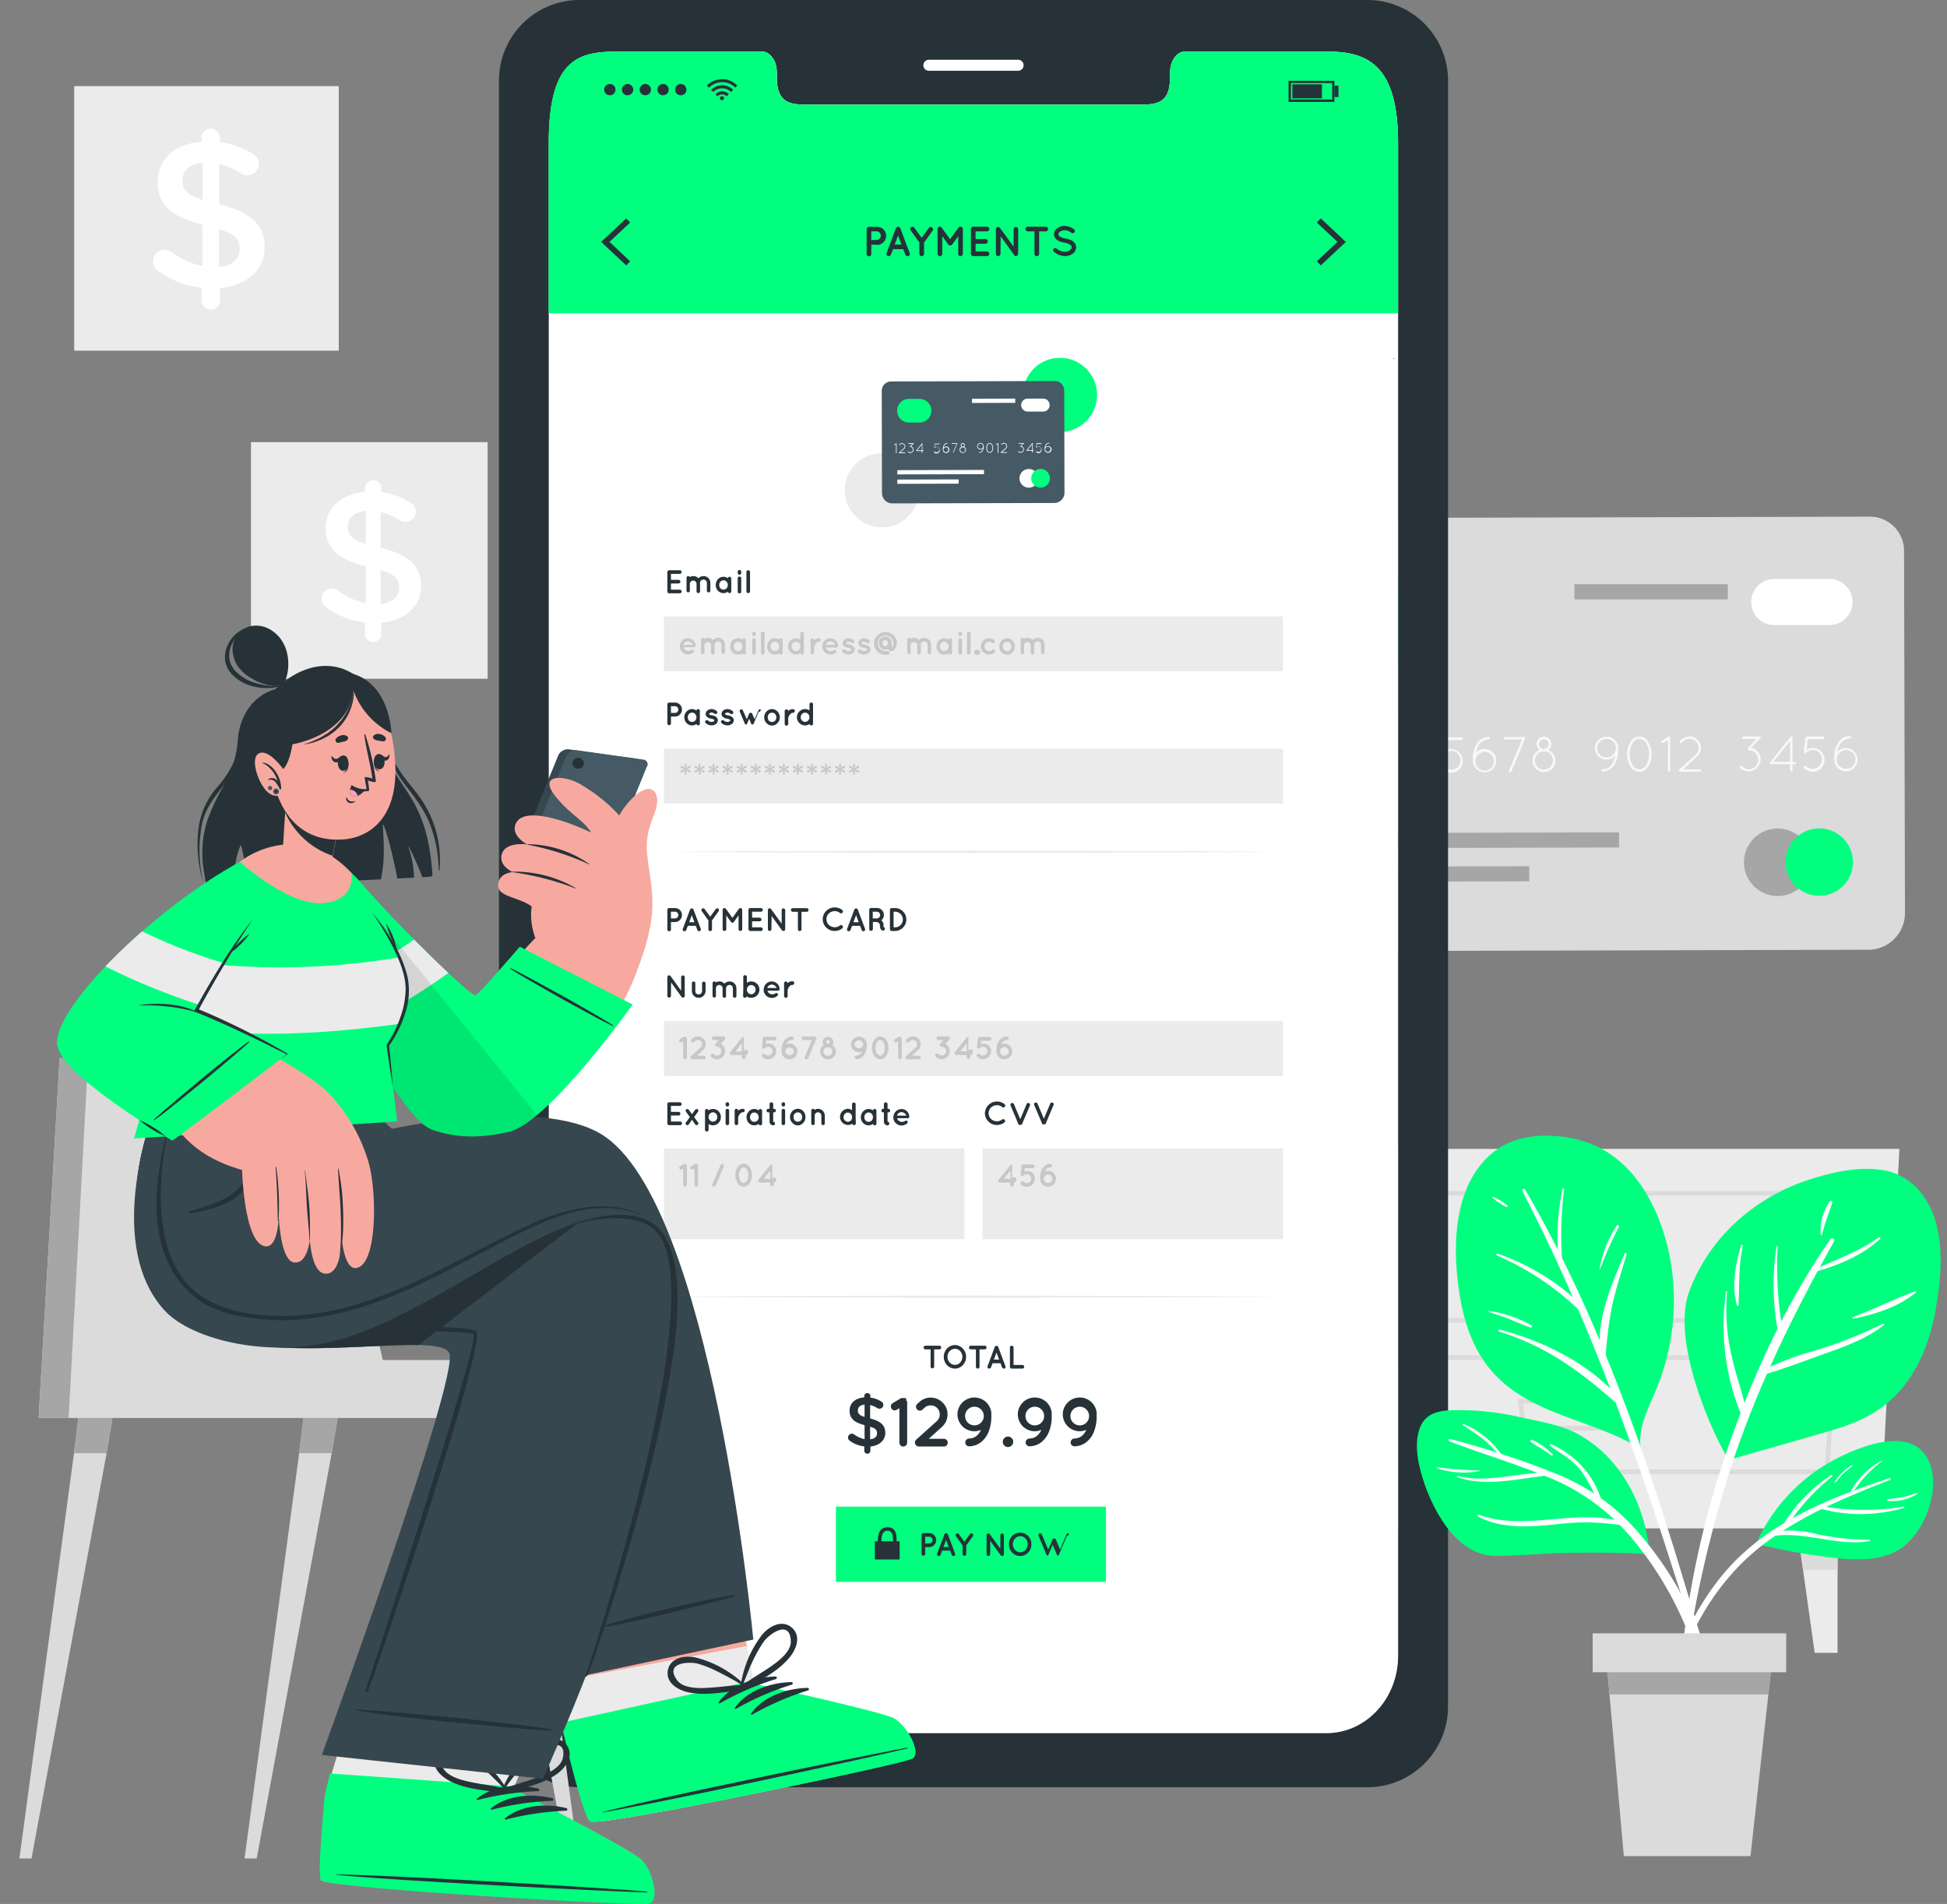 <svg xmlns="http://www.w3.org/2000/svg" viewBox="0 0 417.02 407.83"><rect x="0" y="0" width="417.02" height="407.83" fill="#808080" stroke="none"/><defs><style>.cls-1{fill:#ebebeb}.cls-2{fill:none;stroke:#dbdbdb;stroke-miterlimit:10}.cls-3{fill:#dbdbdb}.cls-4{fill:#a6a6a6}.cls-5{fill:#00ff7f}.cls-6{fill:#fff}.cls-7{fill:#f8f8f8}.cls-8{fill:#263238}.cls-10{fill:#c7c7c7}.cls-11{fill:#455a64}.cls-12{fill:#f7a9a0}.cls-13{fill:#37474f}</style></defs><g id="Background_Complete" data-name="Background Complete"><path d="M274.6 327.39h128.1l4.12-81.29H270.48z" class="cls-1"/><path d="M279.47 255.59h115.12l-1.74 27.22H280.96zM282.99 290.81l1.22 24.47h107.11l1.53-24.47z" class="cls-2"/><path d="M349.44 271.76H326.4l-.75-5.8h24.54zM349.44 305.94H326.4l-.75-5.8h24.54z" class="cls-2"/><path d="m292.36 327.39-1.24 8.86-2.5 17.79h-4.9v-26.65z" class="cls-1"/><path d="m292.36 327.39-1.24 8.86h-7.4v-8.86z" class="cls-3"/><path d="m384.94 327.39 1.24 8.86 2.5 17.79h4.9v-26.65z" class="cls-1"/><path d="m384.94 327.39 1.24 8.86h7.4v-8.86zM407.82 117.96l.2 77.6a7.86 7.86 0 0 1-7.83 7.88l-123.08.32a7.85 7.85 0 0 1-7.86-7.84l-.21-77.6a7.31 7.31 0 0 1 7.29-7.33l124.18-.32a7.31 7.31 0 0 1 7.31 7.29" class="cls-3"/><path d="M387.99 184.68a7.23 7.23 0 1 1-7.24-7.21 7.23 7.23 0 0 1 7.24 7.21" class="cls-4"/><path d="M396.88 184.65a7.22 7.22 0 1 1-7.24-7.2 7.23 7.23 0 0 1 7.24 7.2" class="cls-5"/><rect width="26.05" height="18" x="322.23" y="176.96" class="cls-5" rx="4.2" transform="rotate(-.15 -19814.756 16005.44)"/><path d="M391.82 133.89h-11.79a4.93 4.93 0 0 1-4.95-4.92 4.94 4.94 0 0 1 4.92-4.95h11.79a4.94 4.94 0 0 1 5 4.92 4.93 4.93 0 0 1-4.97 4.95" class="cls-6"/><path d="m279.85 158.73-1.06.62a.24.24 0 0 1-.13.05.27.27 0 0 1-.23-.13.25.25 0 0 1 .1-.36l1.45-.89a.28.28 0 0 1 .36.1.32.32 0 0 1 0 .19v6.95a.26.26 0 0 1-.26.26.26.26 0 0 1-.26-.26ZM282.24 165.05l3.53-3.2a2 2 0 0 0 .64-1.45 1.94 1.94 0 0 0-1.95-1.92 1.92 1.92 0 0 0-1.31.5l-.37.33a.25.25 0 0 1-.37 0 .24.24 0 0 1 0-.36l.37-.35a2.53 2.53 0 0 1 1.67-.64 2.49 2.49 0 0 1 2.47 2.45 2.5 2.5 0 0 1-.81 1.84l-3 2.74h3.57a.27.27 0 0 1 0 .53h-4.25a.24.24 0 0 1-.2-.08.29.29 0 0 1 .01-.39M293.17 158.4l-2 2a2.6 2.6 0 0 1 1.3.69 2.63 2.63 0 0 1 .75 1.81 2.56 2.56 0 0 1-4.37 1.83.27.27 0 0 1 .38-.38 2 2 0 0 0 1.42.58 2 2 0 0 0 2-2 2 2 0 0 0-2-2 .26.26 0 0 1-.21-.11.27.27 0 0 1 0-.39l1.87-1.93h-2.8a.26.26 0 0 1-.28-.26.27.27 0 0 1 .27-.28h3.53a.26.26 0 0 1 .27.26.2.2 0 0 1 0 .12.2.2 0 0 1-.13.06M299.51 163.91h-4.13a.24.24 0 0 1-.16-.05.25.25 0 0 1 0-.37l4.35-5.45a.25.25 0 0 1 .36 0 .34.34 0 0 1 .09.13.2.2 0 0 0 0 .05v5.21h.51a.26.26 0 1 1 0 .52h-.51v1.3a.26.26 0 0 1-.27.25.26.26 0 0 1-.26-.25Zm0-.52v-4.42l-3.56 4.43ZM309 164.7a.27.27 0 0 1 .38-.38 2.1 2.1 0 0 0 1.43.58 2 2 0 0 0 1.42-.6 2 2 0 0 0 .6-1.43 2 2 0 0 0-.59-1.43 2 2 0 0 0-1.43-.58 2 2 0 0 0-1.43.6.28.28 0 0 1-.38 0 .3.3 0 0 1-.07-.09.3.3 0 0 1 0-.09v-.05l.36-3a.24.24 0 0 1 .11-.19.22.22 0 0 1 .17-.07h3.52a.27.27 0 0 1 .27.27.26.26 0 0 1-.27.27h-3.29l-.26 2.25a2.56 2.56 0 0 1 3.09 4 2.68 2.68 0 0 1-1.81.75 2.58 2.58 0 0 1-1.82-.81M316.18 159.52a3.08 3.08 0 0 1 2.64-1.65.26.26 0 0 1 .27.25.28.28 0 0 1-.26.28 2.57 2.57 0 0 0-2.2 1.38 5.2 5.2 0 0 0-.53 1.51 2.47 2.47 0 0 1 1.86-.86 2.5 2.5 0 1 1-2.48 2.59 3 3 0 0 1 0-.5 6.2 6.2 0 0 1 .7-3m-.17 3.45a.5.5 0 0 0 0 .14.2.2 0 0 1 0 .08 2 2 0 1 0 0-.26ZM323.23 165.04l2.78-6.64h-3.65a.26.26 0 1 1 0-.52h4a.3.3 0 0 1 .16 0 .27.27 0 0 1 .14.16.2.2 0 0 1 0 .09.2.2 0 0 1-.05.14l-2.9 7a.27.27 0 0 1-.24.16.2.2 0 0 1-.11 0 .28.28 0 0 1-.13-.39M330.68 157.83a1.56 1.56 0 0 1 .93 2.83 2.46 2.46 0 0 1 1.53 2.27 2.45 2.45 0 0 1-4.9 0 2.47 2.47 0 0 1 1.51-2.27 1.58 1.58 0 0 1-.63-1.27 1.55 1.55 0 0 1 1.56-1.56m0 7a1.94 1.94 0 1 0-1.93-1.93 1.93 1.93 0 0 0 1.94 1.97Zm0-4.41a1.08 1.08 0 0 0 1.06-1.07 1.06 1.06 0 0 0-2.11 0 1.06 1.06 0 0 0 1.05 1.11ZM344.11 157.79a2.5 2.5 0 0 1 2.49 2.2v.65a6.3 6.3 0 0 1-.71 3 3.11 3.11 0 0 1-2.64 1.65.26.26 0 0 1-.27-.25.28.28 0 0 1 .26-.28 2.54 2.54 0 0 0 2.2-1.37 4.9 4.9 0 0 0 .54-1.52 2.51 2.51 0 0 1-4.38-1.65 2.5 2.5 0 0 1 2.51-2.43m2 2.48a2 2 0 1 0-2 2 2 2 0 0 0 1.98-1.96ZM348.51 161.56a4.8 4.8 0 0 1 .72-2.65 2.13 2.13 0 0 1 3.77 0 5 5 0 0 1 .75 2.65 4.87 4.87 0 0 1-.73 2.63 2.13 2.13 0 0 1-3.78 0 4.7 4.7 0 0 1-.73-2.63m.53 0a4.25 4.25 0 0 0 .64 2.34 1.82 1.82 0 0 0 1.45.9 1.79 1.79 0 0 0 1.44-.91 4.26 4.26 0 0 0 .65-2.34 4.34 4.34 0 0 0-.66-2.34 1.6 1.6 0 0 0-2.89 0 4.3 4.3 0 0 0-.6 2.35ZM357.26 158.53l-1.07.62a.2.2 0 0 1-.13 0 .27.27 0 0 1-.22-.13.25.25 0 0 1 .09-.36l1.46-.89a.27.27 0 0 1 .35.1.27.27 0 0 1 0 .19v6.95a.24.24 0 0 1-.25.25.25.25 0 0 1-.26-.25ZM359.65 164.85l3.52-3.2a1.93 1.93 0 0 0 .64-1.45 1.9 1.9 0 0 0-.51-1.29 1.86 1.86 0 0 0-1.43-.63 2 2 0 0 0-1.32.5l-.37.33a.24.24 0 0 1-.36 0 .25.25 0 0 1 0-.37l.36-.34a2.56 2.56 0 0 1 1.68-.64 2.4 2.4 0 0 1 1.81.8 2.43 2.43 0 0 1 .65 1.65 2.5 2.5 0 0 1-.8 1.84l-3 2.74h3.58a.27.27 0 0 1 .26.27.26.26 0 0 1-.26.26h-4.26a.22.22 0 0 1-.19-.08.27.27 0 0 1 0-.39M377.05 158.18l-2 2a2.56 2.56 0 0 1 1.3.68 2.65 2.65 0 0 1 .75 1.81 2.6 2.6 0 0 1-2.57 2.58 2.5 2.5 0 0 1-1.8-.75.26.26 0 0 1 0-.38.25.25 0 0 1 .37 0 2.023 2.023 0 1 0 2.91-2.81 2 2 0 0 0-1.43-.59.27.27 0 0 1-.21-.1.29.29 0 0 1 0-.39l1.88-1.94h-2.9a.27.27 0 0 1 0-.54h3.53a.27.27 0 0 1 .24.39.2.2 0 0 1-.07.04M383.4 163.69h-4.12a.24.24 0 0 1-.16 0 .25.25 0 0 1 0-.37l4.35-5.45a.25.25 0 0 1 .37 0 .3.3 0 0 1 .09.13v5.21h.51a.26.26 0 1 1 0 .52h-.51v1.3a.27.27 0 0 1-.53 0Zm0-.51v-4.43l-3.56 4.43ZM386.4 164.5a.26.26 0 0 1 0-.38.27.27 0 0 1 .39 0 2.07 2.07 0 0 0 1.43.58 2 2 0 0 0 1.42-.6 2 2 0 0 0-1.42-3.44 2 2 0 0 0-1.44.6.27.27 0 0 1-.37 0 .2.2 0 0 1-.07-.09.3.3 0 0 1 0-.09l.36-3.05a.21.21 0 0 1 .11-.19.21.21 0 0 1 .17-.07h3.53a.27.27 0 0 1 .27.27.26.26 0 0 1-.27.27h-3.29l-.27 2.25a2.5 2.5 0 0 1 1.29-.35 2.54 2.54 0 0 1 2.55 2.55 2.53 2.53 0 0 1-.74 1.82 2.7 2.7 0 0 1-1.81.75 2.6 2.6 0 0 1-1.84-.83M393.59 159.31a3 3 0 0 1 2.64-1.65.26.26 0 0 1 .27.25.28.28 0 0 1-.26.28 2.54 2.54 0 0 0-2.2 1.37 5.1 5.1 0 0 0-.54 1.52 2.49 2.49 0 1 1-.62 1.73 4 4 0 0 1 0-.5 6.2 6.2 0 0 1 .71-3m-.18 3.45a.5.5 0 0 0 0 .14.2.2 0 0 1 0 .08 2 2 0 0 0 2 1.7 2 2 0 1 0-2-2Z" class="cls-7"/><path d="m280.874 178.465 65.9-.172.008 3.24-65.9.172zM280.883 185.665l46.66-.122.008 3.24-46.66.122zM337.21 125.15h32.87v3.24h-32.87z" class="cls-4"/><path d="M15.89 18.45h56.67v56.67H15.89z" class="cls-1"/><path d="M45.17 27.55a1.91 1.91 0 0 1 1.92 1.92v1a16.24 16.24 0 0 1 7 2.46 2.42 2.42 0 0 1 1.34 2.15 2.47 2.47 0 0 1-2.51 2.47 2.66 2.66 0 0 1-1.34-.4 16 16 0 0 0-4.62-2v8.61c6.81 1.7 9.72 4.43 9.72 9.22s-3.85 8.2-9.54 8.74v2.69a1.91 1.91 0 0 1-1.97 1.9 2 2 0 0 1-2-1.92v-2.78a19.43 19.43 0 0 1-9.18-3.49 2.48 2.48 0 0 1-1.21-2.15 2.47 2.47 0 0 1 3.94-2 15.9 15.9 0 0 0 6.63 3v-8.83c-6.54-1.7-9.58-4.17-9.58-9.23 0-4.79 3.8-8.11 9.4-8.55v-1a2 2 0 0 1 2-1.81m-1.8 15.27V34.9c-2.86.26-4.3 1.79-4.3 3.76s.85 3.05 4.3 4.16m3.54 6.23v8.16c2.87-.32 4.44-1.75 4.44-3.9 0-2-.99-3.18-4.44-4.26" class="cls-6"/><path d="M53.76 94.71h50.68v50.68H53.76z" class="cls-1"/><path d="M79.94 102.85a1.71 1.71 0 0 1 1.73 1.72v.88a14.66 14.66 0 0 1 6.21 2.21 2.14 2.14 0 0 1 1.2 1.92 2.2 2.2 0 0 1-2.25 2.2 2.34 2.34 0 0 1-1.2-.36 14.5 14.5 0 0 0-4.12-1.76v7.65c6.09 1.53 8.69 4 8.69 8.26s-3.44 7.33-8.53 7.81v2.4a1.71 1.71 0 0 1-1.73 1.73 1.74 1.74 0 0 1-1.76-1.73v-2.47a17.25 17.25 0 0 1-8.21-3.13 2.2 2.2 0 0 1-1.08-1.92 2.2 2.2 0 0 1 3.52-1.76 14.2 14.2 0 0 0 5.93 2.68v-7.87c-5.85-1.52-8.57-3.73-8.57-8.25 0-4.29 3.4-7.26 8.41-7.66v-.84a1.74 1.74 0 0 1 1.76-1.71m-1.6 13.66v-7.09c-2.56.24-3.84 1.6-3.84 3.37s.76 2.72 3.84 3.72m3.17 5.57v7.29c2.56-.28 4-1.56 4-3.48s-.92-2.85-4-3.81" class="cls-6"/></g><path id="Floor" d="M0 353.75h417.02" class="cls-3"/><g id="Device"><path d="M293.03 0H123.97a17.26 17.26 0 0 0-17.1 17.42v348a17.27 17.27 0 0 0 17.1 17.42h169.06a17.29 17.29 0 0 0 17.12-17.42v-348A17.28 17.28 0 0 0 293.03 0m6.42 354.67c0 9.16-6.86 16.57-15.32 16.57H132.89c-8.48 0-15.34-7.41-15.34-16.57V30.61c0-18.66 6.86-19.57 15.34-19.57h30.3c1.76 0 3.2 2 3.2 4.48v1.07c0 5.81 3.18 5.83 7.08 5.83h70.04c3.94 0 7.1 0 7.1-5.83v-1.07c0-2.48 1.42-4.48 3.21-4.48h30.29c8.46 0 15.32 2.48 15.32 19.57Z" class="cls-8"/><path d="M117.56 334.13h-.57" style="fill:none"/><path d="M299.45 30.61v324.06c0 9.16-6.86 16.57-15.32 16.57H132.89c-8.48 0-15.34-7.41-15.34-16.57V30.61c0-18.66 6.86-19.57 15.34-19.57h30.3c1.76 0 3.2 2 3.2 4.48v1.07c0 5.81 3.18 5.83 7.08 5.83h70.04c3.94 0 7.1 0 7.1-5.83v-1.07c0-2.48 1.42-4.48 3.21-4.48h30.29c8.48 0 15.34 2.48 15.34 19.57" class="cls-6"/><path d="M299.45 30.61V67.1H117.51V30.61c0-18.66 6.86-19.57 15.34-19.57h30.3c1.76 0 3.2 2 3.2 4.48v1.07c0 5.81 3.18 5.83 7.08 5.83h70.08c3.94 0 7.1 0 7.1-5.83v-1.07c0-2.48 1.42-4.48 3.21-4.48h30.29c8.48 0 15.34 2.48 15.34 19.57" class="cls-5"/><g id="u5Zjqx"><path d="m157.96 18.31-.29.29c-.06 0-.11.11-.17.17a4 4 0 0 0-5.64 0l-.16-.17-.29-.29.37-.32a4 4 0 0 1 .86-.55 4.2 4.2 0 0 1 1.13-.38c.19 0 .38 0 .57-.08s.48 0 .5 0h.38a4.5 4.5 0 0 1 1 .25 4.6 4.6 0 0 1 .71.33 5.4 5.4 0 0 1 .67.47l.31.28Z" class="cls-8"/><path d="M152.78 19.7c-.15-.16-.3-.31-.46-.46a3.32 3.32 0 0 1 4.71 0l-.46.46a2.6 2.6 0 0 0-1.89-.78 2.66 2.66 0 0 0-1.9.78" class="cls-8"/><path d="m156.11 20.16-.46.46a1.38 1.38 0 0 0-1.94 0l-.46-.46a2 2 0 0 1 2.86 0" class="cls-8"/><path d="M155.09 21.04a.41.41 0 0 1-.41.41.42.42 0 1 1 0-.83.41.41 0 0 1 .41.42" class="cls-8"/></g><path d="M129.41 19.2a1.21 1.21 0 1 1 1.21 1.21 1.21 1.21 0 0 1-1.21-1.21M133.21 19.2a1.21 1.21 0 1 1 1.21 1.21 1.21 1.21 0 0 1-1.21-1.21M137.01 19.2a1.21 1.21 0 1 1 1.2 1.21 1.2 1.2 0 0 1-1.2-1.21M140.81 19.2a1.21 1.21 0 1 1 1.2 1.21 1.2 1.2 0 0 1-1.2-1.21M144.6 19.2a1.21 1.21 0 1 1 1.21 1.21 1.21 1.21 0 0 1-1.21-1.21M285.81 21.83h-9.82v-4.52h9.82Zm-9.3-.52h8.82v-3.52h-8.82Z" class="cls-8"/><path d="M276.81 18.06h6.33v3h-6.33zM285.81 18.35h.87v2.43h-.87zM134.13 56.85l-5.37-5.03 5.37-5.04.84.89-4.43 4.15 4.43 4.15zM282.89 46.78l5.37 5.04-5.37 5.03-.84-.88 4.43-4.15-4.43-4.15zM187.73 52.41h-1.11v2a.49.49 0 0 1-.5.49.5.5 0 0 1-.5-.49V49.1a.5.5 0 0 1 .5-.5h1.61a1.93 1.93 0 1 1 0 3.85Zm-1.11-1h1.11a.93.93 0 1 0 0-1.86h-1.11ZM193.45 53.38h-2.18l-.44 1.17a.51.51 0 0 1-.47.31h-.17a.52.52 0 0 1-.3-.65l2-5.3a.5.5 0 0 1 .48-.32.49.49 0 0 1 .47.32l2 5.3a.51.51 0 0 1-.29.65h-.18a.47.47 0 0 1-.45-.31Zm-.36-1-.73-1.94-.73 1.94ZM199.76 49.41l-1.84 2.53v2.43a.5.5 0 0 1-1 0v-2.43l-1.83-2.53a.49.49 0 1 1 .78-.58l1.54 2.11 1.54-2.11a.494.494 0 1 1 .8.58ZM206.23 49.06v5.31a.5.5 0 0 1-.5.49.48.48 0 0 1-.49-.49v-3.79l-1.3 1.8a.51.51 0 0 1-.41.21.53.53 0 0 1-.42-.21l-1.29-1.8v3.79a.5.5 0 0 1-1 0v-5.31a.5.5 0 0 1 .49-.5.47.47 0 0 1 .39.21l1.79 2.48 1.8-2.48a.48.48 0 0 1 .4-.21.51.51 0 0 1 .54.5M207.96 54.37v-5.31a.5.5 0 0 1 .5-.5h2.94a.5.5 0 0 1 0 1h-2.44v1.65h2.1a.5.5 0 0 1 0 1h-2.1v1.65h2.44a.52.52 0 0 1 .5.51.51.51 0 0 1-.5.49h-2.89a.49.49 0 0 1-.55-.49M214.29 54.37a.5.5 0 0 1-.49.49.48.48 0 0 1-.49-.49v-5.23a.49.49 0 0 1 .2-.42.5.5 0 0 1 .68.11l2.91 4v-3.71a.49.49 0 0 1 .48-.49.51.51 0 0 1 .5.49v5.23a.5.5 0 0 1-.5.49.5.5 0 0 1-.37-.18v-.05l-2.88-4ZM224 49.56h-1.43v4.81a.5.5 0 0 1-1 0v-4.81h-1.42a.5.5 0 0 1-.5-.5.5.5 0 0 1 .5-.5h3.84a.49.49 0 0 1 .49.5.5.5 0 0 1-.48.5M225.65 53.31a.46.46 0 0 1 .65-.07 2.9 2.9 0 0 0 1.72.7 1.94 1.94 0 0 0 1.13-.34.78.78 0 0 0 .38-.64.47.47 0 0 0-.08-.29.76.76 0 0 0-.27-.27 3.6 3.6 0 0 0-1.23-.43 4.5 4.5 0 0 1-1.16-.35 1.9 1.9 0 0 1-.84-.7 1.4 1.4 0 0 1-.2-.74 1.63 1.63 0 0 1 .72-1.31 2.62 2.62 0 0 1 1.55-.48 3.5 3.5 0 0 1 2 .72.46.46 0 0 1 .12.64.46.46 0 0 1-.64.14 2.6 2.6 0 0 0-1.45-.58 1.7 1.7 0 0 0-1 .31.7.7 0 0 0-.35.56.4.4 0 0 0 .07.25.7.7 0 0 0 .24.24 3.1 3.1 0 0 0 1.13.4 5.4 5.4 0 0 1 1.25.37 2.14 2.14 0 0 1 .9.75 1.53 1.53 0 0 1 .21.77 1.73 1.73 0 0 1-.77 1.39 2.78 2.78 0 0 1-1.67.51 3.78 3.78 0 0 1-2.3-.9.46.46 0 0 1-.11-.65" class="cls-8"/><path d="M218.06 15.16h-19.11a1.18 1.18 0 0 1-1.18-1.18 1.18 1.18 0 0 1 1.18-1.18h19.11a1.18 1.18 0 0 1 1.18 1.18 1.18 1.18 0 0 1-1.18 1.18" class="cls-6"/><path d="M142.94 126.67v-4.14a.37.37 0 0 1 .38-.38h2.29a.4.4 0 0 1 .39.38.41.41 0 0 1-.39.4h-1.9v1.28h1.64a.39.39 0 0 1 .38.38.38.38 0 0 1-.38.39h-1.64v1.33h1.9a.41.41 0 0 1 .39.4.4.4 0 0 1-.39.38h-2.27a.37.37 0 0 1-.4-.42M149.94 125v1.68a.38.38 0 0 1-.37.37.38.38 0 0 1-.38-.37V125a.72.72 0 0 0-1.43 0v1.66a.41.41 0 0 1-.35.22h-.07a.37.37 0 0 1-.3-.36v-2.74a.37.37 0 0 1 .37-.38.37.37 0 0 1 .34.21 1.5 1.5 0 0 1 .75-.21 1.46 1.46 0 0 1 1.1.48 1.43 1.43 0 0 1 1.1-.48 1.46 1.46 0 0 1 1.45 1.47v1.66a.38.38 0 0 1-.37.37.38.38 0 0 1-.38-.37v-1.66a.71.71 0 0 0-.7-.72.72.72 0 0 0-.76.85M156.63 125.31v1.37a.38.38 0 0 1-.37.37.39.39 0 0 1-.37-.3 1.57 1.57 0 0 1-.93.3 1.65 1.65 0 0 1-1.19-.51 1.86 1.86 0 0 1 0-2.47 1.62 1.62 0 0 1 1.19-.52 1.57 1.57 0 0 1 .93.31.39.39 0 0 1 .37-.31.38.38 0 0 1 .37.38Zm-.74 0a1 1 0 0 0-.28-.72.87.87 0 0 0-1.3 0 1 1 0 0 0-.26.72 1 1 0 0 0 .26.72.92.92 0 0 0 1.3 0 1.06 1.06 0 0 0 .28-.72M158.76 122.67a.38.38 0 1 1-.75 0v-.14a.38.38 0 1 1 .75 0Zm0 1.27v2.73a.38.38 0 1 1-.75 0v-2.73a.38.38 0 1 1 .75 0M160.25 122.15a.39.39 0 0 1 .4.38v4.14a.39.39 0 0 1-.4.38.38.38 0 0 1-.38-.38v-4.14a.38.38 0 0 1 .38-.38" class="cls-8"/><path d="M142.21 132.04h132.58v11.74H142.21z" class="cls-1"/><path d="M145.61 138.47a1.74 1.74 0 0 1 1.71-1.75 1.68 1.68 0 0 1 1.69 1.59s0 .05 0 .06a.33.33 0 0 1-.36.28h-2.24a.93.93 0 0 0 .24.46 1.1 1.1 0 0 0 .67.32 1.1 1.1 0 0 0 .73-.18.41.41 0 0 1 .53 0 .33.33 0 0 1 0 .46 1.8 1.8 0 0 1-1.26.46 1.74 1.74 0 0 1-1.71-1.7m.77-.34h2a1.16 1.16 0 0 0-1-.75 1 1 0 0 0-1 .75M153.05 138.17v1.68a.38.38 0 0 1-.37.37.38.38 0 0 1-.38-.37v-1.68a.72.72 0 0 0-1.43 0v1.71a.41.41 0 0 1-.35.22h-.07a.38.38 0 0 1-.3-.36V137a.37.37 0 0 1 .37-.38.37.37 0 0 1 .34.21 1.5 1.5 0 0 1 .75-.21 1.46 1.46 0 0 1 1.1.48 1.45 1.45 0 0 1 1.1-.48 1.47 1.47 0 0 1 1.46 1.47v1.66a.38.38 0 0 1-.75 0v-1.66a.72.72 0 0 0-1.44 0ZM159.74 138.48v1.37a.37.37 0 0 1-.73.07 1.62 1.62 0 0 1-.94.3 1.67 1.67 0 0 1-1.19-.51 1.86 1.86 0 0 1 0-2.47 1.6 1.6 0 0 1 2.13-.21.37.37 0 0 1 .36-.31.38.38 0 0 1 .37.38Zm-.74 0a1 1 0 0 0-.27-.72.88.88 0 0 0-.66-.29.84.84 0 0 0-.65.29 1 1 0 0 0-.26.72 1.1 1.1 0 0 0 .26.72.9.9 0 0 0 .65.27.94.94 0 0 0 .66-.27 1.1 1.1 0 0 0 .27-.72M161.88 135.84a.38.38 0 1 1-.76 0v-.14a.38.38 0 0 1 .76 0Zm0 1.27v2.73a.38.38 0 0 1-.76 0v-2.73a.38.38 0 1 1 .76 0M163.37 135.31a.39.39 0 0 1 .39.38v4.14a.39.39 0 0 1-.78 0v-4.14a.39.39 0 0 1 .39-.38M167.64 138.48v1.37a.372.372 0 0 1-.74.07 1.57 1.57 0 0 1-.93.3 1.64 1.64 0 0 1-1.19-.51 1.83 1.83 0 0 1 0-2.47 1.6 1.6 0 0 1 1.19-.52 1.57 1.57 0 0 1 .93.31.372.372 0 0 1 .74.07Zm-.74 0a1 1 0 0 0-.28-.72.86.86 0 0 0-.65-.29.84.84 0 0 0-.65.29 1 1 0 0 0-.27.72 1 1 0 0 0 .27.72.9.9 0 0 0 .65.27.9.9 0 0 0 .65-.27 1.06 1.06 0 0 0 .28-.72M172.18 139.84a.38.38 0 0 1-.75.08 1.73 1.73 0 1 1-.95-3.2 1.7 1.7 0 0 1 .94.29v-1.31a.37.37 0 0 1 .38-.38.38.38 0 0 1 .38.38v2.77Zm-1.7-2.36a.92.92 0 0 0-.66.29 1 1 0 0 0-.28.71 1 1 0 0 0 .28.69.9.9 0 0 0 1.32 0 1 1 0 0 0 .28-.69 1 1 0 0 0-.28-.71.92.92 0 0 0-.63-.29ZM175.78 137.09a.37.37 0 0 1-.37.37.68.68 0 0 0-.42.13 1.3 1.3 0 0 0-.32.34 2.2 2.2 0 0 0-.29.59v1.33a.38.38 0 0 1-.75 0v-2.76a.38.38 0 0 1 .75 0v.05a1 1 0 0 1 .15-.14 1.46 1.46 0 0 1 .88-.27.36.36 0 0 1 .37.36M176.11 138.47a1.72 1.72 0 0 1 1.7-1.75 1.67 1.67 0 0 1 1.7 1.59v.1a.35.35 0 0 1-.37.28h-2.23a1 1 0 0 0 .24.46 1.11 1.11 0 0 0 1.4.14.41.41 0 0 1 .53 0 .33.33 0 0 1 0 .46 1.8 1.8 0 0 1-1.26.46 1.73 1.73 0 0 1-1.71-1.74m.76-.34h2a1.16 1.16 0 0 0-1-.75 1 1 0 0 0-1 .75M180.45 139.22a.36.36 0 0 1 .52-.06 1.24 1.24 0 0 0 .77.31.94.94 0 0 0 .48-.13.3.3 0 0 0 .12-.21s0 0 0-.07 0-.05-.09-.09a1.7 1.7 0 0 0-.56-.19 3 3 0 0 1-.61-.18 1.3 1.3 0 0 1-.48-.41.83.83 0 0 1-.12-.44 1 1 0 0 1 .42-.77 1.46 1.46 0 0 1 .86-.26 1.85 1.85 0 0 1 1.05.38.39.39 0 0 1 .11.52.37.37 0 0 1-.52.1 1.17 1.17 0 0 0-.64-.26.7.7 0 0 0-.42.13c-.09.06-.12.12-.12.16v.05a.14.14 0 0 0 .08.07 1.24 1.24 0 0 0 .51.17 2.3 2.3 0 0 1 .65.2 1.1 1.1 0 0 1 .5.42.94.94 0 0 1 .13.46 1 1 0 0 1-.44.81 1.56 1.56 0 0 1-.91.28 2.08 2.08 0 0 1-1.25-.48.38.38 0 0 1-.04-.51M183.82 139.22a.37.37 0 0 1 .53-.06 1.2 1.2 0 0 0 .77.31.93.93 0 0 0 .47-.13c.1-.09.13-.16.13-.21a.12.12 0 0 0 0-.07.4.4 0 0 0-.09-.09 1.7 1.7 0 0 0-.56-.19 2.7 2.7 0 0 1-.61-.18 1.2 1.2 0 0 1-.48-.41.83.83 0 0 1-.12-.44 1 1 0 0 1 .41-.77 1.5 1.5 0 0 1 .86-.26 1.8 1.8 0 0 1 1 .38.38.38 0 0 1 .11.52.36.36 0 0 1-.51.1 1.2 1.2 0 0 0-.65-.26.72.72 0 0 0-.42.13.2.2 0 0 0-.11.16.07.07 0 0 0 0 .05.14.14 0 0 0 .08.07 1.24 1.24 0 0 0 .51.17 2.4 2.4 0 0 1 .66.2 1 1 0 0 1 .49.42.86.86 0 0 1 .14.46 1 1 0 0 1-.44.81 1.6 1.6 0 0 1-.91.28 2.08 2.08 0 0 1-1.25-.48.37.37 0 0 1-.01-.51M192.05 137.76a2.3 2.3 0 0 1-.28 1.13 3 3 0 0 1-.17.24 1.2 1.2 0 0 1-.55.34h-.18a.63.63 0 0 1-.53-.26.5.5 0 0 1-.11-.21 1.35 1.35 0 0 1-1.6-.27 1.46 1.46 0 0 1 0-2 1.36 1.36 0 0 1 1-.42 1.38 1.38 0 0 1 1 .42 1.45 1.45 0 0 1 .38 1v.92h.05a1 1 0 0 0 .1-.11 1.8 1.8 0 0 0 .17-.77 1.67 1.67 0 0 0-3.34 0 1.68 1.68 0 0 0 1.67 1.68 2 2 0 0 0 .42 0 .39.39 0 0 1 .19.75 2.5 2.5 0 0 1-.61.08 2.45 2.45 0 1 1 2.45-2.46Zm-1.87 0a.68.68 0 0 0-.18-.46.6.6 0 0 0-.4-.18.58.58 0 0 0-.4.18.69.69 0 0 0 0 .93.54.54 0 0 0 .4.18.55.55 0 0 0 .4-.18.68.68 0 0 0 .18-.47M197.22 138.17v1.68a.38.38 0 0 1-.37.37.38.38 0 0 1-.38-.37v-1.68a.72.72 0 0 0-1.43 0v1.71a.41.41 0 0 1-.35.22h-.07a.37.37 0 0 1-.3-.36V137a.37.37 0 0 1 .37-.38.37.37 0 0 1 .34.21 1.5 1.5 0 0 1 .75-.21 1.46 1.46 0 0 1 1.1.48 1.47 1.47 0 0 1 2.55 1v1.66a.37.37 0 0 1-.37.37.38.38 0 0 1-.38-.37v-1.66a.71.71 0 0 0-.7-.72.72.72 0 0 0-.76.79M203.91 138.48v1.37a.37.37 0 0 1-.73.07 1.62 1.62 0 0 1-.94.3 1.65 1.65 0 0 1-1.19-.51 1.86 1.86 0 0 1 0-2.47 1.6 1.6 0 0 1 2.13-.21.37.37 0 0 1 .36-.31.38.38 0 0 1 .37.38Zm-.74 0a1 1 0 0 0-.27-.72.88.88 0 0 0-.66-.29.84.84 0 0 0-.65.29 1 1 0 0 0-.26.72 1 1 0 0 0 .26.72.9.9 0 0 0 .65.27.94.94 0 0 0 .66-.27 1.1 1.1 0 0 0 .27-.72M206.05 135.84a.38.38 0 1 1-.76 0v-.14a.38.38 0 0 1 .76 0Zm0 1.27v2.73a.38.38 0 0 1-.76 0v-2.73a.38.38 0 1 1 .76 0M207.51 135.31a.39.39 0 0 1 .39.38v4.14a.39.39 0 0 1-.78 0v-4.14a.39.39 0 0 1 .39-.38M209.29 139.23a.52.52 0 1 1 0 1 .52.52 0 1 1 0-1M210.07 138.48a1.78 1.78 0 0 1 1.78-1.76 1.84 1.84 0 0 1 1.11.38.39.39 0 0 1 .08.52.37.37 0 0 1-.53.07 1.1 1.1 0 0 0-.66-.22 1 1 0 1 0 0 2 1.08 1.08 0 0 0 .66-.23.38.38 0 1 1 .45.6 1.9 1.9 0 0 1-1.11.37 1.77 1.77 0 0 1-1.78-1.73M214.51 139.71a1.75 1.75 0 0 1-.48-1.23 1.82 1.82 0 0 1 .48-1.23 1.62 1.62 0 0 1 1.2-.53 1.52 1.52 0 0 1 1.17.53 1.74 1.74 0 0 1 .49 1.23 1.67 1.67 0 0 1-.49 1.23 1.52 1.52 0 0 1-1.17.53 1.62 1.62 0 0 1-1.2-.53m.28-1.23a1.14 1.14 0 0 0 .25.74 1 1 0 0 0 .67.26.92.92 0 0 0 .65-.26 1.1 1.1 0 0 0 .27-.74 1.08 1.08 0 0 0-.27-.73 1 1 0 0 0-.65-.27 1 1 0 0 0-.67.27 1.1 1.1 0 0 0-.23.73ZM221.51 138.17v1.68a.38.38 0 0 1-.37.37.38.38 0 0 1-.38-.37v-1.68a.72.72 0 0 0-1.43 0v1.71a.41.41 0 0 1-.35.22h-.07a.37.37 0 0 1-.3-.36V137a.37.37 0 0 1 .37-.38.37.37 0 0 1 .34.21 1.5 1.5 0 0 1 .75-.21 1.46 1.46 0 0 1 1.1.48 1.47 1.47 0 0 1 2.55 1v1.66a.37.37 0 0 1-.37.37.38.38 0 0 1-.38-.37v-1.66a.71.71 0 0 0-.7-.72.72.72 0 0 0-.76.79" class="cls-10"/><path d="M144.57 153.49h-.86v1.52a.39.39 0 0 1-.77 0v-4.14a.38.38 0 0 1 .38-.38h1.25a1.5 1.5 0 1 1 0 3m-.86-.78h.86a.72.72 0 1 0 0-1.44h-.86ZM149.9 153.65v1.37a.37.37 0 0 1-.73.07 1.62 1.62 0 0 1-2.12-.21 1.76 1.76 0 0 1-.48-1.23 1.72 1.72 0 0 1 .48-1.23 1.58 1.58 0 0 1 1.19-.53 1.6 1.6 0 0 1 .93.31.37.37 0 0 1 .36-.31.38.38 0 0 1 .37.38Zm-.74 0a1 1 0 0 0-.27-.72.87.87 0 0 0-.65-.29.86.86 0 0 0-.66.29 1 1 0 0 0-.26.72 1.07 1.07 0 0 0 .26.72.92.92 0 0 0 .66.27.93.93 0 0 0 .65-.27 1 1 0 0 0 .27-.72M151.11 154.39a.36.36 0 0 1 .52-.06 1.24 1.24 0 0 0 .77.31 1 1 0 0 0 .48-.13.3.3 0 0 0 .12-.21s0-.05 0-.07a.18.18 0 0 0-.09-.08 1.7 1.7 0 0 0-.56-.2 3 3 0 0 1-.61-.18 1.24 1.24 0 0 1-.48-.41.8.8 0 0 1-.12-.44 1 1 0 0 1 .42-.77 1.46 1.46 0 0 1 .86-.26 1.78 1.78 0 0 1 1.05.39.38.38 0 0 1 .11.51.37.37 0 0 1-.52.1 1.25 1.25 0 0 0-.64-.26.7.7 0 0 0-.42.13.24.24 0 0 0-.12.16s0 0 0 .06a.3.3 0 0 0 .08.07 1.5 1.5 0 0 0 .51.16 2.7 2.7 0 0 1 .65.2 1.1 1.1 0 0 1 .5.42.94.94 0 0 1 .13.46 1 1 0 0 1-.44.81 1.56 1.56 0 0 1-.91.28 2 2 0 0 1-1.25-.48.38.38 0 0 1-.04-.51M154.51 154.39a.36.36 0 0 1 .52-.06 1.26 1.26 0 0 0 .77.31.94.94 0 0 0 .48-.13.28.28 0 0 0 .13-.21.12.12 0 0 0 0-.07.22.22 0 0 0-.1-.08 1.5 1.5 0 0 0-.56-.2 2.7 2.7 0 0 1-.61-.18 1.2 1.2 0 0 1-.49-.41.9.9 0 0 1-.11-.44 1 1 0 0 1 .41-.77 1.5 1.5 0 0 1 .86-.26 1.76 1.76 0 0 1 1.05.39.37.37 0 1 1-.41.61 1.25 1.25 0 0 0-.64-.26.72.72 0 0 0-.42.13.21.21 0 0 0-.11.16.1.1 0 0 0 0 .06.3.3 0 0 0 .08.07 1.5 1.5 0 0 0 .51.16 2.8 2.8 0 0 1 .66.2 1.15 1.15 0 0 1 .49.42.86.86 0 0 1 .14.46 1 1 0 0 1-.45.81 1.54 1.54 0 0 1-.91.28 2 2 0 0 1-1.24-.48.37.37 0 0 1-.05-.51M162.51 152.45l-1.16 2.72h-.28a.06.06 0 0 0-.05 0h-.06l-.51-1.21-.5 1.21h-.29a.08.08 0 0 1-.06 0l-1.15-2.72a.36.36 0 0 1 .21-.48.34.34 0 0 1 .46.21l.83 1.88.49-1.17a.36.36 0 0 1 .34-.22.35.35 0 0 1 .34.22l.5 1.17.83-1.88a.34.34 0 0 1 .47-.21.36.36 0 0 1-.41.48M164.16 154.88a1.75 1.75 0 0 1-.48-1.23 1.82 1.82 0 0 1 .48-1.23 1.62 1.62 0 0 1 1.2-.53 1.52 1.52 0 0 1 1.17.53 1.74 1.74 0 0 1 .49 1.23 1.67 1.67 0 0 1-.49 1.23 1.52 1.52 0 0 1-1.17.53 1.62 1.62 0 0 1-1.2-.53m.28-1.23a1.14 1.14 0 0 0 .25.74 1 1 0 0 0 .67.26.92.92 0 0 0 .65-.26 1.1 1.1 0 0 0 .27-.74 1.08 1.08 0 0 0-.27-.73 1 1 0 0 0-.65-.27 1.06 1.06 0 0 0-.67.27 1.1 1.1 0 0 0-.25.73M170.23 152.31a.37.37 0 0 1-.37.37.68.68 0 0 0-.42.14 1 1 0 0 0-.32.33 2 2 0 0 0-.29.59v1.33a.39.39 0 0 1-.39.37.38.38 0 0 1-.37-.37v-2.76a.37.37 0 0 1 .37-.36.38.38 0 0 1 .39.36 1 1 0 0 1 .15-.14 1.53 1.53 0 0 1 .88-.27.36.36 0 0 1 .37.41M174.14 155.01a.37.37 0 0 1-.37.38.39.39 0 0 1-.38-.3 1.7 1.7 0 0 1-.95.3 1.75 1.75 0 0 1 0-3.5 1.66 1.66 0 0 1 .94.29v-1.31a.38.38 0 0 1 .39-.38.37.37 0 0 1 .37.38v2.77Zm-1.7-2.36a.93.93 0 0 0-.66.29 1 1 0 0 0-.28.71 1 1 0 0 0 .28.69.93.93 0 0 0 .66.29.92.92 0 0 0 .66-.29 1 1 0 0 0 .28-.69 1 1 0 0 0-.28-.71.92.92 0 0 0-.66-.29" class="cls-8"/><path d="M142.21 160.38h132.58v11.74H142.21z" class="cls-1"/><path d="m146.67 165.03-.52.39a.4.4 0 0 1-.18.07.24.24 0 0 1-.23-.24.25.25 0 0 1 .16-.22l.62-.26-.62-.28a.24.24 0 0 1-.16-.21.23.23 0 0 1 .24-.23.27.27 0 0 1 .17.07l.52.38-.07-.62a.23.23 0 0 1 .22-.27.22.22 0 0 1 .22.26l-.07.63.52-.38a.26.26 0 0 1 .18-.07.23.23 0 0 1 .23.23.23.23 0 0 1-.16.21l-.62.28.62.26a.26.26 0 0 1 .16.23.24.24 0 0 1-.24.23.3.3 0 0 1-.17-.07l-.52-.39.07.63a.22.22 0 0 1-.22.26.22.22 0 0 1-.22-.26ZM149.68 165.03l-.52.39a.4.4 0 0 1-.18.07.23.23 0 0 1-.23-.24.25.25 0 0 1 .16-.22l.62-.26-.62-.28a.24.24 0 0 1-.16-.21.23.23 0 0 1 .24-.23.27.27 0 0 1 .17.07l.52.38-.07-.62a.23.23 0 0 1 .22-.27.22.22 0 0 1 .22.26l-.07.63.52-.38a.26.26 0 0 1 .18-.07.23.23 0 0 1 .23.23.23.23 0 0 1-.16.21l-.62.28.62.26a.26.26 0 0 1 .16.23.24.24 0 0 1-.24.23.3.3 0 0 1-.17-.07l-.52-.39.07.63a.22.22 0 0 1-.22.26.22.22 0 0 1-.22-.26ZM152.69 165.03l-.52.39a.4.4 0 0 1-.18.07.23.23 0 0 1-.23-.24.25.25 0 0 1 .16-.22l.62-.26-.62-.28a.24.24 0 0 1-.16-.21.23.23 0 0 1 .24-.23.27.27 0 0 1 .17.07l.52.38-.07-.62a.23.23 0 0 1 .22-.27.22.22 0 0 1 .22.26l-.07.63.52-.38a.26.26 0 0 1 .18-.07.23.23 0 0 1 .23.23.23.23 0 0 1-.16.21l-.62.28.62.26a.26.26 0 0 1 .16.23.25.25 0 0 1-.24.23.3.3 0 0 1-.17-.07l-.52-.39.07.63a.22.22 0 0 1-.22.26.22.22 0 0 1-.22-.26ZM155.7 165.03l-.52.39a.4.4 0 0 1-.18.07.23.23 0 0 1-.23-.24.25.25 0 0 1 .16-.22l.62-.26-.62-.28a.24.24 0 0 1-.16-.21.23.23 0 0 1 .24-.23.27.27 0 0 1 .17.07l.52.38-.07-.62a.23.23 0 0 1 .22-.27.22.22 0 0 1 .22.26l-.07.63.52-.38a.26.26 0 0 1 .18-.07.23.23 0 0 1 .23.23.23.23 0 0 1-.16.21l-.62.28.62.26a.26.26 0 0 1 .16.23.25.25 0 0 1-.24.23.3.3 0 0 1-.17-.07l-.52-.39.07.63a.22.22 0 0 1-.22.26.22.22 0 0 1-.22-.26ZM158.71 165.03l-.52.39a.4.4 0 0 1-.18.07.23.23 0 0 1-.23-.24.25.25 0 0 1 .16-.22l.62-.26-.62-.28a.24.24 0 0 1-.16-.21.23.23 0 0 1 .24-.23.27.27 0 0 1 .17.07l.52.38-.07-.62a.23.23 0 0 1 .22-.27.22.22 0 0 1 .22.26l-.07.63.52-.38a.26.26 0 0 1 .18-.07.23.23 0 0 1 .23.23.23.23 0 0 1-.16.21l-.62.28.62.26a.26.26 0 0 1 .16.23.25.25 0 0 1-.24.23.3.3 0 0 1-.17-.07l-.52-.39.07.63a.22.22 0 0 1-.22.26.22.22 0 0 1-.22-.26ZM161.72 165.03l-.52.39a.4.4 0 0 1-.18.07.23.23 0 0 1-.23-.24.25.25 0 0 1 .16-.22l.62-.26-.62-.28a.24.24 0 0 1-.16-.21.23.23 0 0 1 .24-.23.27.27 0 0 1 .17.07l.52.38-.07-.62a.23.23 0 0 1 .22-.27.22.22 0 0 1 .22.26l-.07.63.52-.38a.26.26 0 0 1 .18-.07.23.23 0 0 1 .23.23.23.23 0 0 1-.16.21l-.62.28.62.26a.26.26 0 0 1 .16.23.24.24 0 0 1-.24.23.3.3 0 0 1-.17-.07l-.52-.39.07.63a.22.22 0 0 1-.22.26.22.22 0 0 1-.22-.26ZM164.73 165.03l-.52.39a.4.4 0 0 1-.18.07.23.23 0 0 1-.23-.24.25.25 0 0 1 .16-.22l.62-.26-.62-.28a.24.24 0 0 1-.16-.21.23.23 0 0 1 .24-.23.27.27 0 0 1 .17.07l.52.38-.07-.62a.23.23 0 0 1 .22-.27.22.22 0 0 1 .22.26l-.07.63.52-.38a.26.26 0 0 1 .18-.07.23.23 0 0 1 .23.23.23.23 0 0 1-.16.21l-.62.28.62.26a.26.26 0 0 1 .16.23.24.24 0 0 1-.24.23.3.3 0 0 1-.17-.07l-.52-.39.07.63a.22.22 0 0 1-.22.26.22.22 0 0 1-.22-.26ZM167.74 165.03l-.52.39a.4.4 0 0 1-.18.07.23.23 0 0 1-.23-.24.25.25 0 0 1 .16-.22l.62-.26-.62-.28a.24.24 0 0 1-.16-.21.23.23 0 0 1 .24-.23.27.27 0 0 1 .17.07l.52.38-.07-.62a.23.23 0 0 1 .22-.27.22.22 0 0 1 .22.26l-.07.63.52-.38a.26.26 0 0 1 .18-.07.23.23 0 0 1 .23.23.23.23 0 0 1-.16.21l-.62.28.62.26a.26.26 0 0 1 .16.23.25.25 0 0 1-.24.23.3.3 0 0 1-.17-.07l-.52-.39.07.63a.22.22 0 0 1-.22.26.22.22 0 0 1-.22-.26ZM170.75 165.03l-.52.39a.4.4 0 0 1-.18.07.23.23 0 0 1-.23-.24.25.25 0 0 1 .16-.22l.62-.26-.62-.28a.24.24 0 0 1-.16-.21.23.23 0 0 1 .24-.23.27.27 0 0 1 .17.07l.52.38-.07-.62a.23.23 0 0 1 .22-.27.22.22 0 0 1 .22.26l-.07.63.52-.38a.26.26 0 0 1 .18-.07.23.23 0 0 1 .23.23.23.23 0 0 1-.16.21l-.62.28.62.26a.26.26 0 0 1 .16.23.25.25 0 0 1-.24.23.3.3 0 0 1-.17-.07l-.52-.39.07.63a.22.22 0 0 1-.22.26.22.22 0 0 1-.22-.26ZM173.76 165.03l-.52.39a.4.4 0 0 1-.18.07.23.23 0 0 1-.23-.24.25.25 0 0 1 .16-.22l.62-.26-.62-.28a.24.24 0 0 1-.16-.21.23.23 0 0 1 .24-.23.27.27 0 0 1 .17.07l.52.38-.07-.62a.23.23 0 0 1 .22-.27.22.22 0 0 1 .22.26l-.08.63.53-.38a.26.26 0 0 1 .18-.07.23.23 0 0 1 .23.23.23.23 0 0 1-.16.21l-.62.28.62.26a.26.26 0 0 1 .16.23.25.25 0 0 1-.24.23.3.3 0 0 1-.17-.07l-.53-.39.08.63a.22.22 0 0 1-.22.26.22.22 0 0 1-.22-.26ZM176.77 165.03l-.52.39a.4.4 0 0 1-.18.07.23.23 0 0 1-.23-.24.25.25 0 0 1 .16-.22l.62-.26-.62-.28a.24.24 0 0 1-.16-.21.23.23 0 0 1 .24-.23.27.27 0 0 1 .17.07l.52.38-.07-.62a.23.23 0 0 1 .22-.27.21.21 0 0 1 .21.26l-.06.63.52-.38a.26.26 0 0 1 .18-.07.23.23 0 0 1 .23.23.23.23 0 0 1-.16.21l-.62.28.62.26a.26.26 0 0 1 .16.23.24.24 0 0 1-.24.23.3.3 0 0 1-.17-.07l-.52-.39.06.63a.21.21 0 0 1-.21.26.22.22 0 0 1-.22-.26ZM179.78 165.03l-.52.39a.4.4 0 0 1-.18.07.24.24 0 0 1-.23-.24.25.25 0 0 1 .16-.22l.62-.26-.62-.28a.24.24 0 0 1-.16-.21.23.23 0 0 1 .24-.23.27.27 0 0 1 .17.07l.52.38-.07-.62a.23.23 0 0 1 .22-.27.22.22 0 0 1 .22.26l-.07.63.52-.38a.26.26 0 0 1 .18-.07.23.23 0 0 1 .23.23.23.23 0 0 1-.16.21l-.62.28.62.26a.26.26 0 0 1 .16.23.25.25 0 0 1-.24.23.3.3 0 0 1-.17-.07l-.52-.39.07.63a.22.22 0 0 1-.22.26.22.22 0 0 1-.22-.26ZM182.79 165.03l-.52.39a.4.4 0 0 1-.18.07.24.24 0 0 1-.23-.24.25.25 0 0 1 .16-.22l.62-.26-.62-.28a.24.24 0 0 1-.16-.21.23.23 0 0 1 .24-.23.27.27 0 0 1 .17.07l.52.38-.07-.62a.23.23 0 0 1 .22-.27.22.22 0 0 1 .22.26l-.07.63.52-.38a.26.26 0 0 1 .18-.07.23.23 0 0 1 .23.23.23.23 0 0 1-.16.21l-.62.28.62.26a.26.26 0 0 1 .16.23.25.25 0 0 1-.24.23.3.3 0 0 1-.17-.07l-.52-.39.07.63a.22.22 0 0 1-.22.26.22.22 0 0 1-.22-.26Z" class="cls-10"/><path d="M143.71 213.31a.39.39 0 0 1-.38.38.38.38 0 0 1-.39-.38v-4a.39.39 0 0 1 .16-.32.38.38 0 0 1 .53.09l2.26 3.13v-2.9a.39.39 0 0 1 .38-.38.4.4 0 0 1 .39.38v4a.39.39 0 0 1-.39.38.37.37 0 0 1-.29-.14l-2.24-3.11ZM149.64 213.73a1.45 1.45 0 0 1-1.45-1.45v-1.68a.37.37 0 1 1 .74 0v1.71a.7.7 0 0 0 .71.71.73.73 0 0 0 .74-.71v-1.68a.37.37 0 0 1 .36-.37.39.39 0 0 1 .38.37v1.68a1.47 1.47 0 0 1-1.48 1.42M155.51 211.68v1.68a.36.36 0 0 1-.37.37.38.38 0 0 1-.37-.37v-1.68a.73.73 0 0 0-.73-.7.71.71 0 0 0-.7.72v1.76a.39.39 0 0 1-.35.22h-.07a.38.38 0 0 1-.3-.37v-2.7a.37.37 0 0 1 .37-.38.34.34 0 0 1 .33.21 1.54 1.54 0 0 1 .75-.21 1.41 1.41 0 0 1 1.1.49 1.42 1.42 0 0 1 1.1-.49 1.46 1.46 0 0 1 1.46 1.47v1.66a.37.37 0 0 1-.37.37.38.38 0 0 1-.38-.37v-1.66a.71.71 0 0 0-.71-.72.74.74 0 0 0-.76.7M159.2 211.99v-2.78a.39.39 0 0 1 .77 0v1.32a1.67 1.67 0 0 1 .94-.3 1.75 1.75 0 0 1 0 3.5 1.68 1.68 0 0 1-1-.3.37.37 0 0 1-.37.3.38.38 0 0 1-.38-.37Zm.77 0a.94.94 0 0 0 .28.69.88.88 0 0 0 1.31 0 .94.94 0 0 0 .28-.69 1 1 0 0 0-.28-.71.91.91 0 0 0-1.31 0 1 1 0 0 0-.28.71M163.58 211.98a1.74 1.74 0 0 1 1.71-1.75 1.68 1.68 0 0 1 1.69 1.63.2.2 0 0 1 0 .07.35.35 0 0 1-.37.28h-2.22a.86.86 0 0 0 .24.46 1 1 0 0 0 .67.31 1.2 1.2 0 0 0 .73-.17.39.39 0 0 1 .52 0 .32.32 0 0 1 0 .45 1.77 1.77 0 0 1-3-1.29Zm.76-.34h2a1.13 1.13 0 0 0-1-.74 1 1 0 0 0-1 .74M170.1 210.6a.38.38 0 0 1-.37.38.64.64 0 0 0-.42.13 1 1 0 0 0-.33.33 2.2 2.2 0 0 0-.28.59v1.33a.38.38 0 0 1-.39.37.37.37 0 0 1-.37-.37v-2.76a.37.37 0 0 1 .37-.36.38.38 0 0 1 .39.36l.14-.14a1.56 1.56 0 0 1 .89-.27.36.36 0 0 1 .37.41M144.57 197.51h-.86v1.52a.39.39 0 1 1-.77 0v-4.13a.38.38 0 0 1 .38-.39h1.25a1.5 1.5 0 1 1 0 3m-.86-.78h.86a.72.72 0 1 0 0-1.44h-.86ZM149.03 198.31h-1.7l-.35.91a.38.38 0 0 1-.36.25h-.13a.4.4 0 0 1-.24-.51l1.55-4.12a.38.38 0 0 1 .37-.25.37.37 0 0 1 .37.25l1.55 4.12a.4.4 0 0 1-.23.51h-.13a.38.38 0 0 1-.36-.25Zm-.29-.77-.57-1.5-.56 1.5ZM153.93 195.17l-1.43 2v1.89a.38.38 0 0 1-.39.39.39.39 0 0 1-.38-.39v-1.89l-1.42-2a.36.36 0 0 1 .07-.53.38.38 0 0 1 .54.08l1.19 1.64 1.2-1.64a.383.383 0 0 1 .62.45M158.97 194.9v4.13a.4.4 0 0 1-.39.39.39.39 0 0 1-.39-.39v-2.95l-1 1.4a.37.37 0 0 1-.31.17.4.4 0 0 1-.32-.17l-1-1.4v2.95a.39.39 0 0 1-.78 0v-4.13a.4.4 0 0 1 .39-.39.38.38 0 0 1 .31.17l1.39 1.93 1.39-1.93a.39.39 0 0 1 .32-.17.4.4 0 0 1 .39.39M160.31 199.03v-4.13a.38.38 0 0 1 .39-.39h2.29a.39.39 0 0 1 0 .78h-1.9v1.28h1.63a.4.4 0 0 1 .38.39.38.38 0 0 1-.38.39h-1.63v1.29h1.9a.39.39 0 0 1 .38.39.4.4 0 0 1-.38.39h-2.27a.39.39 0 0 1-.41-.39M165.23 199.03a.38.38 0 1 1-.76 0v-4.07a.4.4 0 0 1 .15-.33.38.38 0 0 1 .53.09l2.27 3.13v-2.89a.38.38 0 0 1 .37-.38.39.39 0 0 1 .39.38v4.07a.39.39 0 0 1-.39.39.38.38 0 0 1-.28-.11l-2.24-3.11ZM172.79 195.31h-1.12v3.74a.38.38 0 0 1-.38.39.39.39 0 0 1-.39-.39v-3.74h-1.1a.39.39 0 0 1-.39-.39.38.38 0 0 1 .39-.39h3a.38.38 0 0 1 .38.39.39.39 0 0 1-.39.39M176.21 196.9a2.57 2.57 0 0 1 2.57-2.53 2.63 2.63 0 0 1 1.61.55.403.403 0 1 1-.49.64 1.73 1.73 0 0 0-1.12-.39 1.84 1.84 0 0 0-1.26.51 1.7 1.7 0 0 0-.51 1.22 1.66 1.66 0 0 0 .51 1.21 1.84 1.84 0 0 0 1.26.51 1.7 1.7 0 0 0 1.12-.39.43.43 0 0 1 .57.08.42.42 0 0 1-.08.56 2.63 2.63 0 0 1-1.61.55 2.56 2.56 0 0 1-2.57-2.52M184.22 198.31h-1.71l-.34.91a.38.38 0 0 1-.36.25h-.14a.4.4 0 0 1-.23-.51l1.55-4.12a.38.38 0 0 1 .37-.25.37.37 0 0 1 .37.25l1.55 4.12a.4.4 0 0 1-.23.51h-.13a.38.38 0 0 1-.36-.25Zm-.29-.77-.57-1.5-.57 1.5ZM189.51 198.84a.38.38 0 0 1-.25.49h-.15a.54.54 0 0 1-.27-.08.7.7 0 0 1-.22-.24 1.9 1.9 0 0 1-.15-.85.8.8 0 0 0-.08-.3.9.9 0 0 0-.22-.2 1.3 1.3 0 0 0-.39-.17h-.82v1.52a.4.4 0 0 1-.4.39.39.39 0 0 1-.38-.39v-4.13a.38.38 0 0 1 .38-.39h1.26a1.51 1.51 0 0 1 1.5 1.51 1.48 1.48 0 0 1-.55 1.15 1 1 0 0 1 .25.26 1.3 1.3 0 0 1 .23.75 2 2 0 0 0 0 .42.36.36 0 0 1 .26.26m-1-2.82a.72.72 0 0 0-.72-.73h-.86v1.44h.86a.71.71 0 0 0 .72-.71M190.61 199.03v-4.13a.38.38 0 0 1 .39-.39h.82a2.46 2.46 0 0 1 0 4.91H191a.39.39 0 0 1-.39-.39m.78-.39h.43a1.68 1.68 0 0 0 0-3.35h-.43Z" class="cls-8"/><path d="M142.21 218.72h132.58v11.74H142.21z" class="cls-1"/><path d="M147.12 222.39v4.13a.38.38 0 0 1-.39.38.38.38 0 0 1-.39-.38v-3.45l-.28.17a.34.34 0 0 1-.19.05.39.39 0 0 1-.21-.72l.86-.51h.29a.1.1 0 0 0 0 .05ZM151.17 226.52a.37.37 0 0 1-.38.38h-2.5a.38.38 0 0 1-.28-.12.38.38 0 0 1 0-.55l2.07-1.87a.91.91 0 0 0 .06-1.29.88.88 0 0 0-.67-.29 1 1 0 0 0-.61.23l-.21.2a.39.39 0 0 1-.52-.58l.21-.19a1.65 1.65 0 0 1 1.13-.44 1.67 1.67 0 0 1 1.25.56 1.64 1.64 0 0 1 .43 1.12 1.7 1.7 0 0 1-.55 1.25l-1.32 1.2h1.49a.38.38 0 0 1 .4.39M154.79 223.93a1.66 1.66 0 0 1 .51 1.22 1.72 1.72 0 0 1-.51 1.24 1.75 1.75 0 0 1-1.23.51 1.8 1.8 0 0 1-1.23-.51.4.4 0 0 1 0-.56.39.39 0 0 1 .56 0 1 1 0 0 0 .67.27 1 1 0 0 0 .67-.27.94.94 0 0 0 .28-.68.9.9 0 0 0-.28-.66.94.94 0 0 0-.66-.28.32.32 0 0 1-.29-.13.4.4 0 0 1 0-.56l.71-.73h-1.13a.39.39 0 0 1-.39-.4.38.38 0 0 1 .39-.39h2.06a.39.39 0 0 1 .4.39.4.4 0 0 1 0 .19.3.3 0 0 1-.07.09l-.88.92a1.5 1.5 0 0 1 .42.34M160.15 225.6a.38.38 0 0 1-.39.39h-.07v.53a.39.39 0 0 1-.77 0v-.53h-2.2a.32.32 0 0 1-.24-.09.37.37 0 0 1-.07-.54l2.6-3.22h.3v2.89h.07a.479.479 0 0 1 .77.57m-1.23-2.11-1.41 1.73h1.39ZM165.74 223.94a1.73 1.73 0 0 1 0 2.45 1.7 1.7 0 0 1-1.23.51 1.68 1.68 0 0 1-1.22-.51.39.39 0 0 1 0-.56.4.4 0 0 1 .56 0 .9.9 0 0 0 .67.28.92.92 0 0 0 .67-.28.94.94 0 0 0 .28-.66 1 1 0 0 0-.95-.95.94.94 0 0 0-.67.28.4.4 0 0 1-.56 0l-.08-.1v-.09a.24.24 0 0 1 0-.12l.21-1.82a.43.43 0 0 1 .17-.28.6.6 0 0 1 .19 0h2.06a.4.4 0 1 1 0 .79h-1.72l-.08.7a1.8 1.8 0 0 1 .46-.07 1.7 1.7 0 0 1 1.24.43M170.79 225.21a1.7 1.7 0 0 1-3.39.18v-.4a4 4 0 0 1 .25-1.43 2.38 2.38 0 0 1 .9-1.2 2 2 0 0 1 1-.33.39.39 0 0 1 .41.37.41.41 0 0 1-.38.41 1.2 1.2 0 0 0-.66.19 1.5 1.5 0 0 0-.44.49l-.09.19a1.5 1.5 0 0 1 .67-.14 1.69 1.69 0 0 1 1.73 1.67m-.77 0a.93.93 0 0 0-1.85 0 .93.93 0 0 0 1.85 0M174.85 222.54l-1.75 4.13a.37.37 0 0 1-.36.23.4.4 0 0 1-.15 0 .41.41 0 0 1-.21-.51l1.51-3.59h-1.8a.4.4 0 0 1-.39-.39.39.39 0 0 1 .39-.39h2.47l.15.06a.4.4 0 0 1 0 .15.24.24 0 0 0 .14.31M179.03 225.24a1.68 1.68 0 1 1-2.6-1.4 1.08 1.08 0 0 1-.23-.69 1.16 1.16 0 0 1 2.31 0 1.14 1.14 0 0 1-.23.69 1.73 1.73 0 0 1 .75 1.4m-.77 0a.9.9 0 0 0-.9-.91.91.91 0 1 0 0 1.81.9.9 0 0 0 .9-.9m-1.3-2.09a.39.39 0 0 0 .4.4.39.39 0 0 0 .38-.4.38.38 0 0 0-.38-.38.38.38 0 0 0-.4.38M182.26 223.7a1.71 1.71 0 0 1 3.4-.18v.4a4 4 0 0 1-.25 1.43 2.46 2.46 0 0 1-.9 1.2 2.14 2.14 0 0 1-1.05.33.4.4 0 0 1-.41-.37.41.41 0 0 1 .38-.41 1.26 1.26 0 0 0 .66-.2 1.4 1.4 0 0 0 .44-.49l.09-.18a1.6 1.6 0 0 1-.67.14 1.7 1.7 0 0 1-1.69-1.67m.78 0a.93.93 0 0 0 1.85 0 .93.93 0 0 0-1.85 0M186.75 224.45a3 3 0 0 1 .48-1.67 1.57 1.57 0 0 1 1.3-.78 1.6 1.6 0 0 1 1.3.78 3 3 0 0 1 .47 1.67 3 3 0 0 1-.47 1.68 1.61 1.61 0 0 1-1.3.77 1.58 1.58 0 0 1-1.3-.77 3 3 0 0 1-.48-1.68m2.77 0a2.27 2.27 0 0 0-.34-1.24.79.79 0 0 0-.65-.43.81.81 0 0 0-.66.43 2.27 2.27 0 0 0-.34 1.24 2.25 2.25 0 0 0 .34 1.24.85.85 0 0 0 .66.44.83.83 0 0 0 .65-.44 2.25 2.25 0 0 0 .33-1.24ZM193.14 222.39v4.13a.38.38 0 0 1-.39.38.37.37 0 0 1-.38-.38v-3.45l-.28.17a.4.4 0 0 1-.2.05.39.39 0 0 1-.33-.19.38.38 0 0 1 .13-.53l.86-.51h.3a.1.1 0 0 0 0 .05ZM197.2 226.52a.38.38 0 0 1-.39.38h-2.49a.39.39 0 0 1-.27-.67l2.08-1.87a.9.9 0 0 0 .29-.68 1 1 0 0 0-.23-.61.9.9 0 0 0-.67-.29.93.93 0 0 0-.61.23l-.22.2a.39.39 0 1 1-.52-.58l.22-.19a1.65 1.65 0 0 1 1.13-.44 1.67 1.67 0 0 1 1.24.56 1.6 1.6 0 0 1 .44 1.12 1.67 1.67 0 0 1-.56 1.25l-1.32 1.2h1.49a.38.38 0 0 1 .39.39M202.92 223.93a1.7 1.7 0 0 1 .51 1.22 1.77 1.77 0 0 1-.51 1.24 1.8 1.8 0 0 1-1.24.51 1.74 1.74 0 0 1-1.22-.51.4.4 0 1 1 .56-.56.93.93 0 0 0 .66.27 1 1 0 0 0 .68-.27.94.94 0 0 0 .28-.68.9.9 0 0 0-.28-.66 1 1 0 0 0-.67-.28.33.33 0 0 1-.29-.13.41.41 0 0 1 0-.56l.72-.73h-1.14a.4.4 0 0 1-.39-.4.39.39 0 0 1 .39-.39h2.07a.39.39 0 0 1 .4.39.4.4 0 0 1 0 .19.3.3 0 0 1-.07.09l-.88.92a1.5 1.5 0 0 1 .42.34M208.28 225.6a.39.39 0 0 1-.39.39h-.07v.53a.39.39 0 0 1-.77 0v-.53h-2.21a.33.33 0 0 1-.24-.09.38.38 0 0 1-.06-.54l2.59-3.22h.29v2.85h.07a.499.499 0 0 1 .79.61m-1.23-2.11-1.4 1.73h1.4ZM211.76 223.94a1.68 1.68 0 0 1 .52 1.23 1.7 1.7 0 0 1-.52 1.22 1.66 1.66 0 0 1-1.22.51 1.64 1.64 0 0 1-1.21-.51.37.37 0 0 1 0-.56.4.4 0 0 1 .56 0 .94.94 0 1 0 .67-1.61.92.92 0 0 0-.67.28.4.4 0 0 1-.56 0l-.08-.1v-.17l.21-1.82a.45.45 0 0 1 .18-.28.5.5 0 0 1 .18 0h2.07a.4.4 0 1 1 0 .79h-1.73l-.08.7a2 2 0 0 1 .47-.07 1.67 1.67 0 0 1 1.21.39M216.82 225.21a1.7 1.7 0 0 1-3.39.18v-.4a4.2 4.2 0 0 1 .24-1.43 2.45 2.45 0 0 1 .91-1.2 1.9 1.9 0 0 1 1.05-.33.38.38 0 0 1 .4.37.4.4 0 0 1-.37.41 1.2 1.2 0 0 0-.66.19 1.4 1.4 0 0 0-.44.49 1 1 0 0 0-.1.19 1.56 1.56 0 0 1 .68-.14 1.69 1.69 0 0 1 1.68 1.67m-.78 0a.92.92 0 1 0-.92.92.92.92 0 0 0 .92-.92" class="cls-10"/><path d="M142.94 240.63v-4.13a.38.38 0 0 1 .38-.39h2.29a.4.4 0 0 1 .39.39.4.4 0 0 1-.39.39h-1.9v1.28h1.64a.39.39 0 0 1 .38.38.39.39 0 0 1-.38.4h-1.64v1.29h1.9a.39.39 0 1 1 0 .77h-2.29a.37.37 0 0 1-.38-.38M149.51 238.13l-.84 1.15.84 1.15a.37.37 0 0 1-.07.51.5.5 0 0 1-.23.07.44.44 0 0 1-.3-.15l-.7-1-.7 1a.4.4 0 0 1-.29.15.5.5 0 0 1-.23-.07.36.36 0 0 1-.07-.51l.84-1.15-.84-1.15a.35.35 0 0 1 .07-.5.38.38 0 0 1 .52.08l.7.94.7-.94a.39.39 0 0 1 .53-.08.36.36 0 0 1 .07.5M151 241.95v-4.03a.38.38 0 0 1 .37-.37.38.38 0 0 1 .39.29 1.69 1.69 0 0 1 2.64 1.47 1.72 1.72 0 0 1-1.69 1.74 1.64 1.64 0 0 1-.94-.29v1.23a.39.39 0 0 1-.4.38.38.38 0 0 1-.37-.42m.77-2.68a.94.94 0 0 0 .27.7.87.87 0 0 0 .67.29.9.9 0 0 0 .66-.29 1 1 0 0 0 .27-.7 1.1 1.1 0 0 0-.27-.71.93.93 0 0 0-.66-.29.9.9 0 0 0-.67.29 1 1 0 0 0-.27.75ZM156.17 236.64a.37.37 0 0 1-.38.38.38.38 0 0 1-.38-.38v-.15a.38.38 0 0 1 .38-.38.37.37 0 0 1 .38.38Zm0 1.26v2.73a.37.37 0 0 1-.38.38.37.37 0 0 1-.38-.38v-2.73a.37.37 0 0 1 .38-.38.37.37 0 0 1 .38.38M159.51 237.88a.37.37 0 0 1-.37.37.64.64 0 0 0-.42.14 1 1 0 0 0-.33.33 2.2 2.2 0 0 0-.28.59v1.33a.38.38 0 0 1-.39.37.37.37 0 0 1-.37-.37v-2.76a.37.37 0 0 1 .37-.36.38.38 0 0 1 .39.36v.05a1 1 0 0 1 .14-.14 1.56 1.56 0 0 1 .89-.27.36.36 0 0 1 .37.36M163.23 239.31v1.37a.37.37 0 0 1-.37.37.39.39 0 0 1-.37-.3 1.57 1.57 0 0 1-.93.3 1.6 1.6 0 0 1-1.19-.51 1.78 1.78 0 0 1-.47-1.23 1.76 1.76 0 0 1 .47-1.23 1.6 1.6 0 0 1 1.19-.53 1.57 1.57 0 0 1 .93.31.39.39 0 0 1 .37-.31.38.38 0 0 1 .37.38Zm-.74 0a1.06 1.06 0 0 0-.27-.72.88.88 0 0 0-.66-.29.84.84 0 0 0-.65.29 1 1 0 0 0-.26.72 1 1 0 0 0 .26.72.86.86 0 0 0 .65.27.9.9 0 0 0 .66-.27 1.08 1.08 0 0 0 .29-.72ZM166.18 237.9a.4.4 0 0 1-.4.38h-.17v2a.38.38 0 0 1 .38.39.37.37 0 0 1-.38.38.78.78 0 0 1-.78-.77v-2h-.2a.39.39 0 1 1 0-.77h.2v-1a.39.39 0 0 1 .39-.39.38.38 0 0 1 .39.39v1h.17a.4.4 0 0 1 .4.39M168.16 236.64a.37.37 0 0 1-.37.38.38.38 0 0 1-.38-.38v-.15a.38.38 0 0 1 .38-.38.37.37 0 0 1 .37.38Zm0 1.26v2.73a.37.37 0 0 1-.37.38.37.37 0 0 1-.38-.38v-2.73a.37.37 0 0 1 .38-.38.37.37 0 0 1 .37.38M169.69 240.5a1.75 1.75 0 0 1-.48-1.23 1.82 1.82 0 0 1 .48-1.23 1.63 1.63 0 0 1 1.2-.53 1.52 1.52 0 0 1 1.17.53 1.74 1.74 0 0 1 .45 1.27 1.67 1.67 0 0 1-.49 1.23 1.52 1.52 0 0 1-1.17.53 1.63 1.63 0 0 1-1.16-.57m.28-1.23a1.14 1.14 0 0 0 .25.74 1 1 0 0 0 .67.26.92.92 0 0 0 .65-.26 1.1 1.1 0 0 0 .27-.74 1.08 1.08 0 0 0-.27-.73 1 1 0 0 0-.65-.27 1.06 1.06 0 0 0-.67.27 1.1 1.1 0 0 0-.25.77ZM176.66 238.97v1.67a.36.36 0 0 1-.36.37.37.37 0 0 1-.37-.37v-1.67a.72.72 0 0 0-.73-.71.7.7 0 0 0-.7.71v1.67a.1.1 0 0 1 0 .07.37.37 0 0 1-.37.3.36.36 0 0 1-.37-.37v-2.76a.37.37 0 0 1 .37-.37.4.4 0 0 1 .35.22 1.43 1.43 0 0 1 .74-.22 1.47 1.47 0 0 1 1.44 1.46M183.31 240.63a.38.38 0 0 1-.38.38.37.37 0 0 1-.37-.3 1.73 1.73 0 1 1-1-3.2 1.6 1.6 0 0 1 .94.3v-1.32a.39.39 0 0 1 .77 0v2.82Zm-1.71-2.32a.9.9 0 0 0-.65.29 1 1 0 0 0-.28.71 1 1 0 0 0 .28.69.88.88 0 0 0 1.31 0 1 1 0 0 0 .25-.69 1 1 0 0 0-.28-.71.9.9 0 0 0-.63-.29M187.72 239.31v1.37a.37.37 0 0 1-.37.37.38.38 0 0 1-.37-.3 1.62 1.62 0 0 1-2.12-.21 1.78 1.78 0 0 1-.48-1.23 1.77 1.77 0 0 1 .48-1.23 1.58 1.58 0 0 1 1.19-.53 1.6 1.6 0 0 1 .93.31.372.372 0 0 1 .74.07Zm-.75 0a1 1 0 0 0-.27-.72.87.87 0 0 0-.65-.29.84.84 0 0 0-.65.29 1 1 0 0 0-.27.72 1 1 0 0 0 .27.72.86.86 0 0 0 .65.27.9.9 0 0 0 .65-.27 1 1 0 0 0 .27-.72M190.66 237.9a.39.39 0 0 1-.39.38h-.17v2a.38.38 0 0 1 .38.39.37.37 0 0 1-.38.38.78.78 0 0 1-.78-.77v-2h-.21a.39.39 0 0 1 0-.77h.21v-1a.39.39 0 1 1 .78 0v1h.17a.39.39 0 0 1 .39.39M191.36 239.31a1.74 1.74 0 0 1 1.71-1.75 1.68 1.68 0 0 1 1.69 1.63s0 .05 0 .06a.33.33 0 0 1-.36.28h-2.23a.85.85 0 0 0 .24.47 1.13 1.13 0 0 0 .67.31 1.2 1.2 0 0 0 .73-.17.37.37 0 0 1 .52 0 .3.3 0 0 1 0 .45 1.77 1.77 0 0 1-3-1.29Zm.77-.34h2a1.15 1.15 0 0 0-1-.74 1 1 0 0 0-1 .69ZM210.95 238.49a2.59 2.59 0 0 1 4.18-2 .4.4 0 1 1-.49.63 1.73 1.73 0 0 0-1.12-.38 1.83 1.83 0 0 0-1.26.5 1.72 1.72 0 0 0-.51 1.22 1.68 1.68 0 0 0 .51 1.22 1.83 1.83 0 0 0 1.26.5 1.74 1.74 0 0 0 1.12-.38.44.44 0 0 1 .57.08.42.42 0 0 1-.08.56 2.62 2.62 0 0 1-1.61.54 2.55 2.55 0 0 1-2.57-2.49M218.16 240.94v-.06l-1.71-4.09a.37.37 0 0 1 .21-.5.39.39 0 0 1 .5.21l1.36 3.24 1.37-3.24a.383.383 0 0 1 .71.29l-1.73 4.09v.06a.1.1 0 0 1-.05 0h-.35ZM223.34 240.94h-.05v-.06l-1.78-4.19a.37.37 0 0 1 .21-.5.39.39 0 0 1 .5.21l1.36 3.24 1.37-3.24a.383.383 0 0 1 .71.29l-1.73 4.09a.1.1 0 0 1 0 .06.1.1 0 0 1-.05 0h-.5Z" class="cls-8"/><path d="M210.44 246h64.36v19.45h-64.36z" class="cls-1"/><path d="M217.64 252.88a.39.39 0 0 1-.39.39h-.07v.53a.38.38 0 0 1-.39.38.37.37 0 0 1-.38-.38v-.49h-2.21a.36.36 0 0 1-.24-.09.37.37 0 0 1-.06-.54l2.59-3.22h.29v2.89h.07a.476.476 0 0 1 .79.53m-1.23-2.12-1.4 1.74h1.4ZM221.12 251.21a1.74 1.74 0 0 1-1.22 3 1.68 1.68 0 0 1-1.21-.51.37.37 0 0 1 0-.56.39.39 0 0 1 .55 0 .94.94 0 0 0 .68.28.9.9 0 0 0 .66-.28.92.92 0 0 0 .28-.66.93.93 0 0 0-.28-.68.9.9 0 0 0-.66-.27 1 1 0 0 0-.68.27.38.38 0 0 1-.55 0 1 1 0 0 1-.08-.09v-.19l.21-1.81a.42.42 0 0 1 .18-.28.34.34 0 0 1 .18 0h2.07a.4.4 0 0 1 0 .79h-1.74l-.08.69a1.8 1.8 0 0 1 .47-.06 1.7 1.7 0 0 1 1.22.36M226.18 252.49a1.7 1.7 0 0 1-1.7 1.69 1.68 1.68 0 0 1-1.69-1.52v-.4a4.3 4.3 0 0 1 .24-1.44 2.4 2.4 0 0 1 .91-1.19 1.9 1.9 0 0 1 1-.33.38.38 0 0 1 .4.37.4.4 0 0 1-.38.4 1.3 1.3 0 0 0-.65.2 1.4 1.4 0 0 0-.45.49l-.09.18a1.7 1.7 0 0 1 .68-.14 1.7 1.7 0 0 1 1.73 1.69m-.78 0a.92.92 0 1 0-1.84 0 .92.92 0 0 0 1.84 0" class="cls-10"/><path d="M142.21 246h64.36v19.45h-64.36z" class="cls-1"/><path d="M147.12 249.67v4.13a.39.39 0 0 1-.39.38.38.38 0 0 1-.39-.38v-3.49l-.28.16a.3.3 0 0 1-.19.06.39.39 0 0 1-.21-.72l.85-.5h.29ZM149.51 249.67v4.13a.39.39 0 0 1-.39.38.38.38 0 0 1-.38-.38v-3.49l-.28.16a.33.33 0 0 1-.2.06.38.38 0 0 1-.33-.2.37.37 0 0 1 .13-.52l.86-.51h.3ZM152.59 253.65l1.72-4.08a.383.383 0 1 1 .71.29l-1.72 4.09a.38.38 0 0 1-.36.23.4.4 0 0 1-.14 0 .39.39 0 0 1-.21-.53M157.51 251.73a2.93 2.93 0 0 1 .47-1.67 1.47 1.47 0 0 1 2.6 0 3 3 0 0 1 .47 1.67 3 3 0 0 1-.47 1.68 1.48 1.48 0 0 1-2.6 0 3 3 0 0 1-.47-1.68m2.76 0a2.43 2.43 0 0 0-.33-1.25.82.82 0 0 0-.65-.42.84.84 0 0 0-.67.42 2.34 2.34 0 0 0-.34 1.25 2.25 2.25 0 0 0 .34 1.24.87.87 0 0 0 .67.44.85.85 0 0 0 .65-.44 2.34 2.34 0 0 0 .33-1.24M166.22 252.88a.38.38 0 0 1-.39.39h-.07v.53a.39.39 0 0 1-.77 0v-.49h-2.21a.35.35 0 0 1-.23-.09.37.37 0 0 1-.07-.54l2.59-3.22h.35v3h.07a.421.421 0 0 1 .73.42m-1.23-2.12-1.39 1.74h1.39Z" class="cls-10"/><path d="m142.21 182.45 16.57-.12 16.57-.04 33.15-.09 33.15.08 16.57.05 16.57.12-16.57.12-16.57.05-33.15.08-33.15-.08-16.57-.05z" class="cls-1"/><path d="M201.2 289.04h-1.11v3.74a.39.39 0 0 1-.77 0v-3.74h-1.11a.4.4 0 0 1-.39-.4.38.38 0 0 1 .39-.38h3a.39.39 0 0 1 .39.38.41.41 0 0 1-.4.4M206.22 288.87a2.56 2.56 0 0 1 0 3.54 2.27 2.27 0 0 1-1.67.75 2.35 2.35 0 0 1-1.72-.75 2.62 2.62 0 0 1 0-3.54 2.35 2.35 0 0 1 1.72-.75 2.27 2.27 0 0 1 1.67.75m-.09 1.77a1.8 1.8 0 0 0-.48-1.23 1.5 1.5 0 0 0-1.1-.49 1.56 1.56 0 0 0-1.14.49 1.8 1.8 0 0 0-.47 1.23 1.76 1.76 0 0 0 .47 1.22 1.57 1.57 0 0 0 1.14.5 1.5 1.5 0 0 0 1.1-.5 1.77 1.77 0 0 0 .48-1.22M210.92 289.04h-1.12v3.74a.38.38 0 0 1-.38.38.39.39 0 0 1-.39-.38v-3.74h-1.1a.4.4 0 0 1-.39-.4.38.38 0 0 1 .39-.38h3a.38.38 0 0 1 .38.38.4.4 0 0 1-.39.4M214.29 292.01h-1.7l-.34.91a.4.4 0 0 1-.37.24h-.13a.4.4 0 0 1-.23-.5l1.54-4.13a.43.43 0 0 1 .38-.25.41.41 0 0 1 .37.25l1.54 4.13a.38.38 0 0 1-.23.5h-.13a.39.39 0 0 1-.36-.24Zm-.29-.78-.56-1.5-.57 1.5ZM216.31 292.78v-4.14a.38.38 0 0 1 .39-.38.39.39 0 0 1 .39.38v3.74h1.9a.4.4 0 0 1 .38.4.39.39 0 0 1-.38.38h-2.29a.38.38 0 0 1-.39-.38M185.78 298.41a.64.64 0 0 1 .65.64v.33a5.5 5.5 0 0 1 2.32.83.79.79 0 0 1 .45.71.82.82 0 0 1-.84.83.86.86 0 0 1-.45-.13 5.2 5.2 0 0 0-1.54-.66v2.88c2.28.57 3.25 1.48 3.25 3.08s-1.29 2.75-3.19 2.93v.9a.64.64 0 0 1-.65.64.65.65 0 0 1-.66-.64v-.93a6.4 6.4 0 0 1-3.07-1.17.81.81 0 0 1-.41-.72.82.82 0 0 1 1.32-.66 5.4 5.4 0 0 0 2.22 1v-3c-2.19-.57-3.21-1.4-3.21-3.09s1.28-2.71 3.15-2.86V299a.65.65 0 0 1 .66-.59m-.6 5.11v-2.65c-1 .09-1.44.6-1.44 1.26s.29 1.02 1.44 1.39m1.19 2.09v2.7c1-.11 1.48-.59 1.48-1.31s-.34-1.03-1.48-1.39M194.3 300.17v8.85a.84.84 0 0 1-.84.83.81.81 0 0 1-.82-.83v-7.37l-.6.34a.77.77 0 0 1-.42.12.84.84 0 0 1-.44-1.54l1.85-1.1h.28a.2.2 0 0 1 .11 0h.16a.08.08 0 0 0 .06 0 .12.12 0 0 1 .09 0h.21c.06 0 0 0 .06.05a.12.12 0 0 1 .06.06s0 0 0 .06l.06.06v.23a.12.12 0 0 0 0 .1ZM202.99 309.02a.82.82 0 0 1-.83.83h-5.34a.8.8 0 0 1-.61-.27.82.82 0 0 1 0-1.17l4.44-4a1.86 1.86 0 0 0 .63-1.44 1.92 1.92 0 0 0-.49-1.3 1.9 1.9 0 0 0-1.44-.63 2 2 0 0 0-1.31.49l-.46.42a.81.81 0 0 1-1.17-.06.83.83 0 0 1 .06-1.17l.46-.42a3.55 3.55 0 0 1 2.42-.93 3.63 3.63 0 0 1 2.67 1.19 3.5 3.5 0 0 1 .93 2.41 3.62 3.62 0 0 1-1.19 2.67l-2.83 2.56h3.19a.83.83 0 0 1 .87.82M205.07 302.98a3.64 3.64 0 0 1 7.26-.37v.85a8.7 8.7 0 0 1-.53 3.08 5.27 5.27 0 0 1-1.93 2.56 4.4 4.4 0 0 1-2.25.71.84.84 0 0 1-.87-.8.86.86 0 0 1 .81-.87 2.7 2.7 0 0 0 1.41-.42 3 3 0 0 0 .94-1.05 2.4 2.4 0 0 0 .2-.39 3.5 3.5 0 0 1-1.44.3 3.64 3.64 0 0 1-3.6-3.6m1.67 0a2 2 0 1 0 3.94 0 2 2 0 0 0-3.94 0M215.9 307.72a1.12 1.12 0 1 1 0 2.24 1.12 1.12 0 0 1 0-2.24M218 302.98a3.64 3.64 0 0 1 7.26-.37v.85a8.7 8.7 0 0 1-.53 3.08 5.27 5.27 0 0 1-1.93 2.56 4.4 4.4 0 0 1-2.25.71.84.84 0 0 1-.87-.8.86.86 0 0 1 .81-.87 2.7 2.7 0 0 0 1.41-.42 3 3 0 0 0 .94-1.05 2.4 2.4 0 0 0 .2-.39 3.5 3.5 0 0 1-1.44.3 3.64 3.64 0 0 1-3.6-3.6m1.67 0a2 2 0 1 0 3.94 0 2 2 0 0 0-3.94 0M227.63 302.98a3.64 3.64 0 0 1 7.26-.37v.85a8.7 8.7 0 0 1-.53 3.08 5.27 5.27 0 0 1-1.93 2.56 4.4 4.4 0 0 1-2.25.71.84.84 0 0 1-.87-.8.86.86 0 0 1 .81-.87 2.7 2.7 0 0 0 1.41-.42 3 3 0 0 0 .94-1.05 2.4 2.4 0 0 0 .2-.39 3.5 3.5 0 0 1-1.44.3 3.64 3.64 0 0 1-3.6-3.6m1.67 0a2 2 0 1 0 3.94 0 2 2 0 0 0-3.94 0" class="cls-8"/><path d="m142.21 277.76 16.57-.12 16.57-.05 33.15-.08 33.15.08 16.57.05 16.57.12-16.57.12-16.57.05-33.15.08-33.15-.08-16.57-.05z" class="cls-1"/><path d="M179.04 322.73h57.84v16.11h-57.84z" class="cls-5"/><path d="M199.02 331.4h-.86v1.52a.39.39 0 0 1-.77 0v-4.13a.38.38 0 0 1 .38-.39h1.25a1.5 1.5 0 1 1 0 3m-.86-.78h.86a.72.72 0 1 0 0-1.44h-.86ZM203.51 332.15h-1.71l-.34.91a.39.39 0 0 1-.36.24.3.3 0 0 1-.14 0 .39.39 0 0 1-.23-.5l1.55-4.13a.39.39 0 0 1 .37-.24.38.38 0 0 1 .37.24l1.55 4.13a.39.39 0 0 1-.23.5.3.3 0 0 1-.13 0 .38.38 0 0 1-.36-.24Zm-.29-.77-.57-1.51-.57 1.51ZM208.38 329.06l-1.43 2v1.89a.39.39 0 0 1-.77 0v-1.89l-1.42-2a.36.36 0 0 1 .07-.53.38.38 0 0 1 .54.08l1.19 1.64 1.2-1.64a.38.38 0 0 1 .54-.08.38.38 0 0 1 .08.53M212.07 332.92a.38.38 0 0 1-.76 0v-4.07a.38.38 0 0 1 .15-.32.39.39 0 0 1 .53.08l2.27 3.13v-2.88a.38.38 0 0 1 .37-.38.39.39 0 0 1 .39.38v4.07a.38.38 0 0 1-.39.38.35.35 0 0 1-.28-.14l-2.24-3.11ZM220.21 329.01a2.55 2.55 0 0 1 .71 1.77 2.5 2.5 0 0 1-.71 1.77 2.27 2.27 0 0 1-1.7.76 2.36 2.36 0 0 1-1.72-.75 2.54 2.54 0 0 1-.69-1.77 2.57 2.57 0 0 1 .69-1.77 2.36 2.36 0 0 1 1.72-.71 2.27 2.27 0 0 1 1.7.7m-.09 1.77a1.83 1.83 0 0 0-.47-1.22 1.5 1.5 0 0 0-1.11-.5 1.5 1.5 0 0 0-1.13.5 1.74 1.74 0 0 0-.48 1.22 1.72 1.72 0 0 0 .48 1.22 1.5 1.5 0 0 0 1.13.51 1.52 1.52 0 0 0 1.11-.51 1.8 1.8 0 0 0 .47-1.22M228.51 328.98l-1.72 4.08a.15.15 0 0 1 0 .07h-.05l-.06.05h-.23a.1.1 0 0 1-.06-.05.14.14 0 0 1 0-.07l-.92-2.17-.92 2.17v.07l-.05.05h-.23a.15.15 0 0 1-.06-.05h-.05v-.07l-1.72-4.08a.383.383 0 1 1 .71-.29l1.37 3.24.91-2.15a.39.39 0 0 1 .36-.24.4.4 0 0 1 .36.24l.91 2.15 1.36-3.24a.39.39 0 0 1 .51-.21.39.39 0 0 1-.42.5M187.38 330.15h5.31v3.9h-5.31z" class="cls-8"/><path d="M192.04 330.39h-.75c0-1.86-.3-2.49-1.19-2.49s-1.33.6-1.33 2.49h-.75c0-1.14 0-3.24 2.08-3.24s1.94 2.1 1.94 3.24" class="cls-8"/><circle cx="227.03" cy="84.6" r="7.95" class="cls-5"/><circle cx="188.89" cy="105.01" r="7.95" class="cls-1"/><path d="m227.94 83.67.06 21.86a2.2 2.2 0 0 1-2.2 2.21l-34.67.09a2.21 2.21 0 0 1-2.22-2.2l-.05-21.86a2 2 0 0 1 2.05-2.06l35-.09a2 2 0 0 1 2.03 2.05" class="cls-11"/><path d="M222.36 102.46a2 2 0 1 1-2-2 2 2 0 0 1 2 2" class="cls-6"/><path d="M224.87 102.45a2 2 0 1 1-2-2 2 2 0 0 1 2 2M196.96 90.51h-2.26a2.55 2.55 0 0 1-2.55-2.53 2.54 2.54 0 0 1 2.53-2.54h2.27a2.54 2.54 0 0 1 2.54 2.53 2.54 2.54 0 0 1-2.53 2.54" class="cls-5"/><path d="M223.44 88.16h-3.32a1.39 1.39 0 0 1-1.4-1.38 1.4 1.4 0 0 1 1.39-1.4h3.32a1.39 1.39 0 0 1 1.39 1.39 1.39 1.39 0 0 1-1.38 1.39M191.9 95.15l-.3.18a.08.08 0 0 1-.07 0 .07.07 0 0 1 0-.1l.41-.25a.08.08 0 0 1 .1 0 .1.1 0 0 1 0 .05v2a.07.07 0 0 1-.14 0ZM192.58 96.93l1-.9a.54.54 0 0 0 .18-.41.5.5 0 0 0-.15-.36.52.52 0 0 0-.4-.18.6.6 0 0 0-.37.14l-.1.1a.08.08 0 0 1-.11 0 .07.07 0 0 1 0-.1l.1-.1a.7.7 0 0 1 .47-.18.66.66 0 0 1 .51.23.64.64 0 0 1 .18.46.67.67 0 0 1-.22.52l-.85.77h1a.08.08 0 0 1 .07.07.09.09 0 0 1-.07.08h-1.26a.09.09 0 0 1 .02-.14M195.65 95.06l-.55.57a.66.66 0 0 1 .37.19.72.72 0 0 1 0 1 .8.8 0 0 1-.51.22.7.7 0 0 1-.51-.22.07.07 0 0 1 0-.1.08.08 0 0 1 .11 0 .55.55 0 0 0 .4.16.58.58 0 0 0 .4-.17.56.56 0 0 0 0-.8.58.58 0 0 0-.4-.17.06.06 0 0 1-.06 0 .08.08 0 0 1 0-.11l.53-.54h-.81a.07.07 0 0 1-.08-.08.07.07 0 0 1 .08-.07h1a.09.09 0 0 1 .08.08ZM197.44 96.61h-1.2a.06.06 0 0 1 0-.1l1.22-1.54a.06.06 0 0 1 .1 0v1.46h.14a.08.08 0 0 1 .08.08.07.07 0 0 1-.07.07h-.15v.37a.08.08 0 0 1-.07.07.08.08 0 0 1-.08-.07Zm0-.15v-1.24l-1 1.25ZM200.11 96.83a.07.07 0 0 1 0-.1.07.07 0 0 1 .11 0 .6.6 0 0 0 .4.16.56.56 0 0 0 .4-.17.54.54 0 0 0 .17-.4.58.58 0 0 0-.17-.41.6.6 0 0 0-.4-.16.56.56 0 0 0-.4.17.08.08 0 0 1-.11 0l.1-.85a.06.06 0 0 1 0-.06h1a.08.08 0 0 1 .08.08.08.08 0 0 1-.08.07h-.93l-.07.64a.65.65 0 0 1 .36-.1.72.72 0 0 1 .72.72.7.7 0 0 1-.21.51.72.72 0 0 1-1 0ZM202.13 95.37a.87.87 0 0 1 .75-.46.07.07 0 0 1 .07.07.08.08 0 0 1-.07.08.71.71 0 0 0-.62.39 1.4 1.4 0 0 0-.15.42.73.73 0 0 1 .53-.24.7.7 0 0 1 .7.7.71.71 0 0 1-.7.71.7.7 0 0 1-.7-.68.7.7 0 0 1 0-.14 1.8 1.8 0 0 1 .19-.85m-.05 1a.53.53 0 1 0 0-.08ZM204.12 96.93l.78-1.87h-1a.07.07 0 0 1 0-.14h1.17l-.82 2a.08.08 0 0 1-.07 0 .1.1 0 0 1-.06.01M206.22 94.9a.44.44 0 0 1 .44.44.45.45 0 0 1-.18.36.69.69 0 1 1-.95.64.7.7 0 0 1 .42-.64.46.46 0 0 1-.17-.36.44.44 0 0 1 .44-.44m0 2a.54.54 0 0 0 .55-.55.56.56 0 0 0-.55-.54.55.55 0 0 0-.54.55.54.54 0 0 0 .54.52Zm0-1.24a.31.31 0 0 0 .3-.3.3.3 0 0 0-.3-.3.29.29 0 0 0-.3.3.3.3 0 0 0 .3.28ZM210 94.89a.7.7 0 0 1 .7.62v.18a1.8 1.8 0 0 1-.2.85.87.87 0 0 1-.74.47.08.08 0 0 1 0-.15.74.74 0 0 0 .62-.39 1.2 1.2 0 0 0 .15-.43.68.68 0 0 1-.53.24.7.7 0 1 1 0-1.4Zm.56.7a.56.56 0 1 0-.56.55.55.55 0 0 0 .56-.55M211.25 95.95a1.37 1.37 0 0 1 .2-.75.66.66 0 0 1 .53-.32.65.65 0 0 1 .53.32 1.46 1.46 0 0 1 0 1.49.66.66 0 0 1-.53.32.68.68 0 0 1-.54-.32 1.34 1.34 0 0 1-.19-.74m.15 0a1.2 1.2 0 0 0 .18.66.45.45 0 0 0 .81 0 1.2 1.2 0 0 0 .18-.66 1.17 1.17 0 0 0-.18-.66.45.45 0 0 0-.82 0 1.3 1.3 0 0 0-.17.66M213.7 95.09l-.3.18a.1.1 0 0 1-.07 0 .07.07 0 0 1 0-.1l.41-.25a.08.08 0 0 1 .1 0 .13.13 0 0 1 0 .06v2a.08.08 0 0 1-.08.08.08.08 0 0 1-.07-.08ZM214.38 96.87l1-.9a.53.53 0 0 0 .18-.4.6.6 0 0 0-.14-.37.55.55 0 0 0-.41-.18.6.6 0 0 0-.37.14l-.1.1a.074.074 0 1 1-.1-.11l.1-.09a.75.75 0 0 1 .47-.19.68.68 0 0 1 .51.23.66.66 0 0 1 .19.47.7.7 0 0 1-.23.51l-.85.78h1a.08.08 0 0 1 .07.08.07.07 0 0 1-.07.07h-1.2a.07.07 0 0 1-.06 0 .09.09 0 0 1 .01-.14M219.28 95l-.55.56a.7.7 0 0 1 .36.2.76.76 0 0 1 .22.51.7.7 0 0 1-.22.51.71.71 0 0 1-1 0 .06.06 0 0 1 0-.1.08.08 0 0 1 .11 0 .6.6 0 0 0 .4.16.6.6 0 0 0 .41-.17.57.57 0 0 0 .16-.4.55.55 0 0 0-.16-.4.58.58 0 0 0-.41-.17h-.06a.08.08 0 0 1 0-.11l.53-.54h-.82a.07.07 0 0 1-.07-.08.07.07 0 0 1 .07-.07h1a.08.08 0 0 1 .07.08ZM221.07 96.55h-1.21a.08.08 0 0 1 0-.11l1.23-1.53a.07.07 0 0 1 .11 0v1.46h.14a.09.09 0 0 1 .08.08.08.08 0 0 1-.08.07h-.14v.36a.08.08 0 0 1-.08.08.08.08 0 0 1-.07-.08Zm0-.15v-1.24l-1 1.25ZM221.91 96.78a.08.08 0 0 1 .11-.11.57.57 0 0 0 .4.16.58.58 0 0 0 .57-.57.55.55 0 0 0-.16-.4.58.58 0 0 0-.41-.17.56.56 0 0 0-.4.17.08.08 0 0 1-.11 0l.1-.86v-.06h1a.08.08 0 0 1 .08.08.07.07 0 0 1-.08.08h-.92l-.08.63a.8.8 0 0 1 .36-.1.7.7 0 0 1 .51.21.67.67 0 0 1 .21.51.7.7 0 0 1-.21.51.7.7 0 0 1-.51.21.76.76 0 0 1-.46-.29M223.94 95.31a.87.87 0 0 1 .74-.47.08.08 0 0 1 .08.07.09.09 0 0 1-.08.08.74.74 0 0 0-.62.39 1.4 1.4 0 0 0-.15.43.7.7 0 0 1 .53-.25.71.71 0 1 1 0 1.41.7.7 0 0 1-.7-.68.6.6 0 0 1 0-.14 1.66 1.66 0 0 1 .2-.84m-.05 1a.56.56 0 1 0 .55-.63.55.55 0 0 0-.55.56ZM192.19 100.708l18.56-.049.003.91-18.56.049zM192.196 102.728l13.14-.035.002.91-13.14.035zM208.19 85.406l9.26-.024.003.91-9.26.024z" class="cls-6"/></g><g id="Character"><path d="m298.82 76.74-.4.1a.24.24 0 0 1 .07-.12Z" class="cls-8"/><path d="M310.33 365.64h-.18v-.13Z" class="cls-12"/><path d="m102.87 297.05 2.37 14.23 16.08 86.81h2.59l-11.69-86.81-1.73-14.23z" class="cls-3"/><path d="M110.49 297.05h-7.62l2.37 14.23h6.98z" class="cls-4"/><path d="M52.38 398.09h2.6l16.07-86.81 2.38-14.23H65.8l-1.72 14.23z" class="cls-3"/><path d="m65.8 297.05-1.72 14.23h6.97l2.38-14.23z" class="cls-4"/><path d="M4.16 398.09h2.59l16.08-86.81 2.37-14.23h-7.62l-1.73 14.23z" class="cls-3"/><path d="M15.85 311.28h6.98l2.37-14.23h-7.62z" class="cls-4"/><path d="M8.27 303.73h117.81v-12.41h-44.1l-14.82-64.65H12.77z" class="cls-3"/><path d="M8.27 303.73h6.43l4.18-77.06h-6.11z" class="cls-4"/><path d="M195.08 376.7c-2.06 1.21-65.51 14.47-68.25 13.45-1-.38-3.51-9.51-6.18-20.63-.58-2.4-1.16-4.88-1.74-7.4-3.76-16.39-7.4-33.81-7.4-33.81l42.42-9 6.2 34.1 1.37 7.48s26.57 5.79 29.45 7.23 6.2 7.38 4.13 8.58" class="cls-12"/><path d="M195.08 376.7c-2.06 1.21-65.51 14.47-68.25 13.45-1-.38-3.51-9.51-6.18-20.63-.58-2.4-1.16-4.88-1.74-7.4-.14-.59-.27-1.18-.4-1.77l41.5-7.78.15.8 1.37 7.48s26.57 5.79 29.45 7.23 6.17 7.42 4.1 8.62" class="cls-1"/><path d="M195.44 376.71c-2.09 1.22-66.27 14.54-69 13.5-1.06-.38-3.54-9.6-6.22-20.84a4 4 0 0 1-.08-.35l41.31-9.06.13.71s26.84 5.87 29.76 7.34 6.17 7.49 4.1 8.7" class="cls-5"/><path d="M194.19 374.38c-10.87 2-54.54 11-65.14 13.77-.08 0-.07.09 0 .07 10.82-1.73 54.41-11.09 65.16-13.67.3-.05.21-.24-.02-.17M166.05 359.12c-4.42.09-9.49 1.83-12.12 5.53-.1.15.11.29.23.22a61 61 0 0 1 12-5.2.28.28 0 0 0-.11-.55M169.51 360.31c-4.43.09-9.5 1.82-12.12 5.52-.1.15.1.29.23.22a60.7 60.7 0 0 1 12-5.2.28.28 0 0 0-.11-.54M172.96 361.55c-4.42.09-9.49 1.82-12.11 5.53-.11.14.1.28.23.21a60.4 60.4 0 0 1 12-5.2.28.28 0 0 0-.12-.54" class="cls-8"/><path d="M169.66 348.7c-2.15-1.95-5.05-.27-6.52 1.59a23.2 23.2 0 0 0-4.53 11.1c0 .09.06.13.13.13a.54.54 0 0 0 .78.4c3.24-2 7-3.8 9.49-6.77 1.5-1.73 2.68-4.6.65-6.45m-5.85 9.13c-1.57 1-3.19 2-4.72 3.09.89-2.16 1.68-4.35 2.79-6.43a26 26 0 0 1 1.75-2.9c1-1.41 5.54-4.9 5.75-.08.13 2.66-3.7 5.09-5.57 6.32" class="cls-8"/><path d="M147.56 362.53c3.82.76 7.83-.15 11.64-.56a.55.55 0 0 0 .37-.79.12.12 0 0 0 0-.19 23.1 23.1 0 0 0-10.44-5.91c-2.3-.56-5.62-.08-6.1 2.78-.43 2.71 2.3 4.22 4.53 4.67m-2.55-2.64c-2.82-3.92 2.88-4 4.56-3.49a25 25 0 0 1 3.18 1.2 69 69 0 0 1 6.17 3.32c-1.88.09-3.74.34-5.62.49-2.24.19-6.74.65-8.29-1.52" class="cls-8"/><path d="M138.24 407.17c-2.3.64-67-2.71-69.42-4.39-.52-.37.07-9.07.81-16.9.54-5.82 14.68-46.2 14.68-46.2l43.32 2.11-17.79 41.52s24.21 12.37 26.63 14.5 4.04 8.72 1.77 9.36" class="cls-12"/><path d="M138.24 407.17c-2.3.64-67-2.71-69.42-4.39-.52-.37.07-9.07.81-16.9.18-1.92 1.83-7.58 4-14.31l39.77 3.52-3.52 8.2s24.21 12.37 26.63 14.5 4 8.74 1.73 9.38" class="cls-1"/><path d="M139.06 407.76c-2.33.63-67.76-3.22-70.16-4.94-.83-.58-.28-7 .55-17.42.09-1.16 1.24-5.39 1.24-5.51l39.88 2.84-.05.71s24.38 12.66 26.82 14.84 4.05 8.85 1.72 9.48" class="cls-5"/><path d="M138.51 405.18c-11-.92-55.53-3.59-66.48-3.66-.09 0-.1.06 0 .07 10.9 1.15 55.43 3.46 66.48 3.77.18.01.19-.16 0-.18M115.27 383.13c-4.3-1.07-9.64-.72-13.14 2.18-.14.11 0 .3.17.26a61.8 61.8 0 0 1 12.92-1.9.271.271 0 0 0 .05-.54M118.29 385.2c-4.29-1.07-9.64-.72-13.14 2.18-.14.11 0 .3.17.26a61.8 61.8 0 0 1 12.92-1.9.271.271 0 0 0 .05-.54M121.31 387.31c-4.29-1.06-9.64-.71-13.14 2.19-.13.11 0 .3.17.26a61.8 61.8 0 0 1 12.92-1.9.28.28 0 0 0 .05-.55" class="cls-8"/><path d="M121.51 374c-1.57-2.44-4.81-1.57-6.71-.16a23.17 23.17 0 0 0-7.27 9.54.12.12 0 0 0 .09.16.54.54 0 0 0 .65.58c3.67-1.12 7.72-1.85 10.93-4.06 1.83-1.28 3.75-3.75 2.31-6.06m-8 7.3c-1.79.59-3.59 1.09-5.36 1.75a68 68 0 0 1 4.37-5.48 26 26 0 0 1 2.44-2.35c1.36-1.09 6.62-3.29 5.58 1.42-.65 2.6-4.97 3.95-7.1 4.67Z" class="cls-8"/><path d="M96.51 381.59c3.48 1.74 7.6 1.9 11.38 2.49a.53.53 0 0 0 .56-.66.12.12 0 0 0 .07-.18 23.1 23.1 0 0 0-8.53-8.42c-2.08-1.14-5.41-1.54-6.62 1.1s1.14 4.66 3.14 5.67m-1.78-3.2c-1.7-4.52 3.82-3.08 5.32-2.18a24 24 0 0 1 2.75 2c1.83 1.47 3.42 3.17 5.09 4.81-1.84-.4-3.69-.65-5.55-1-2.19-.41-6.66-1.14-7.59-3.63Z" class="cls-8"/><path d="M37.39 281.12c12.9 14.37 56.25 3 58.84 8.74 2.29 5-27.3 86.06-27.3 86.06l47.34 5.1s40.87-89.47 26.24-115.32c-7.89-14-42.66-8.4-63.64-10.95-6.33-.77-9.3-13.82-9.3-13.82H32.1s-9.46 23.76 5.29 40.19" class="cls-13"/><path d="m129.37 257.69-39.75 30.42c-13.2-.28-42.1 4.29-52.23-7-14.75-16.43-5.29-40.19-5.29-40.19h37.49s3 13.05 9.3 13.82c14.73 1.8 36.23-.43 50.48 2.95M118.08 370.46c-1.3-.41-13.58-1.78-16.29-2.07-5.42-.59-22.48-2.18-25.57-2.18a.08.08 0 0 0 0 .15c2.68.56 13.57 1.83 16.28 2.11 5.42.56 24.06 2.37 25.57 2.22a.12.12 0 0 0 .01-.23" class="cls-8"/><path d="M101.98 285.11c-3.05-1.51-26.12-.76-42.68-2.31-5.39-.49-10.79-1.66-14.92-5.19a24.7 24.7 0 0 1-7.37-12.14c-1.59-5.66-1.43-11.55-1.16-17.35.07-1.43.17-2.85.26-4.28 0-.08-.14-.09-.15 0-1.26 10.38-2.22 22 4.53 31a21.62 21.62 0 0 0 12.07 7.91c10 2.63 47.52 2 48.85 3 1.57 1.21-22.7 75.1-23.18 76.51-.09.26.38.44.49.18 2.39-5.72 25.91-76.01 23.26-77.33M144.23 268.2c-2.23-5.67-7.32-9.19-14.81-10.54-.13 0-.12.16 0 .19 6.54 1.91 11.21 4.54 13.78 10.06 1.2 2.57 1.82 6.19 2.13 11 1.55 24.2-19.56 79.12-20 80.07a.074.074 0 0 0 .13.07c2.99-4.97 27.99-67.46 18.77-90.85" class="cls-8"/><path d="m161.35 351.2-35.84 7.62s28.28-84.4 15-95.29c-3.68-3-11.71-4.08-21.25 0-14.25 6.19-30.75 18.78-46.28 23.33-14.56 4.29-31.84.34-37.78-6.21-12.5-13.75-3.1-39.73-3.1-39.73l49.16-1.94s.22.63 2.68 2.81c0 0 31.71-6.87 44.87 1.17 23.75 14.51 32.54 108.24 32.54 108.24" class="cls-13"/><path d="M54.37 243.93a.09.09 0 0 0-.18 0 29.5 29.5 0 0 1-.44 5.78 10 10 0 0 1-2.6 4.8c-2.82 2.86-6.88 3.83-10.58 5-.2.07-.16.41.06.38 4.11-.64 8.43-1.68 11.43-4.76a10 10 0 0 0 2.66-5.18 12.3 12.3 0 0 0-.35-6.02M139.61 261.92c-5.51-3.46-14.13-.84-18.25.74-.09 0 0 .18 0 .14 3.79-1.36 13.23-3.43 18.28.15 11.67 8.26-3.95 64.77-14.18 95.87-.16.49.22.36.44-.11 1.69-3.69 14.88-43 18.32-69 .57-3.98 3.29-22.81-4.61-27.79" class="cls-8"/><path d="M157.26 341.67c-1.08 0-10.37 2-12.42 2.48-4.09.92-13.58 3.38-15.8 4.22-.05 0 0 .15.05.14 2.12-.2 7.07-1.29 9.11-1.76 4.09-.95 18.1-4.31 19.13-4.86.09-.05.04-.22-.07-.22M137.85 260.45c-3.71-2-8.12-2.36-12.24-1.85a42.6 42.6 0 0 0-12.5 3.91c-8.39 3.83-16.38 8.52-24.77 12.33s-17.26 6.76-26.46 7c-7.87.25-17.82-1.14-22.88-8.21-7.79-10.9-3.25-29.7-3.16-30.91 0-.09-.12-.09-.14 0-6 23.1 1.73 32.07 7 35.84 4.17 3 10.15 3.76 14.11 4.09 9.15.77 18.33-1.47 26.81-4.85 8.69-3.46 16.85-8.12 25.18-12.38 8-4.09 16.88-8.3 26-6a22 22 0 0 1 3 1c.07.14.1.05.05.03M92.62 187.31a.44.44 0 0 1-.35.47l-1.81.12c-1.62-4.23-3.37-7.58-2.91-6.27a21.8 21.8 0 0 1 1.13 6.37l-3.57.18c-1.41-7.43-3.22-12.94-3.11-11.24.46 6.86.05 9.07-.42 11.42-8.62.41-19.93.82-28.12.93-.94-4.1-1.77-8.55-1.91-8.24-1.12 2.32-1.42 5.69-1.44 8.29-2.61 0-4.69 0-6-.1 0 0-.61-3.45-.7-4.59a23.7 23.7 0 0 1 .91-8.66 43 43 0 0 1 3.78-8v-.06a24 24 0 0 0 2.17-5.36 24.6 24.6 0 0 0 .67-4.12c.38-5.07 3.23-9.46 8-10.81 9-8.49 18-4.93 20.76 1.58.26.63.51 1.36.76 2.15.92 2.94 1.75 6.74 2.52 9.68a30 30 0 0 0 1.07 3.4c2.46 5.29 7.61 8.29 8.57 22.86" class="cls-8"/><path d="M56.97 148.96a9.63 9.63 0 0 0-5.53 7.73 24.5 24.5 0 0 1-1.25 6.3 22.5 22.5 0 0 1-3.6 5.56 16.4 16.4 0 0 0-4.09 9.1 27.9 27.9 0 0 0 1.07 11.49 29.5 29.5 0 0 1-.42-12c.68-4 2.95-6.55 5.28-9.6a16.8 16.8 0 0 0 3.46-8.23c.23-1.83.2-3.73.94-5.46a10.8 10.8 0 0 1 4.37-4.54.22.22 0 0 0-.23-.35M89.43 170.12c-2.21-2.88-4.51-5.33-5.81-8.9-1.18-3.25-1.85-6.68-3-9.93h-.08c1.85 5.77 2.21 11.59 5.94 16.44 2 2.63 4 5.07 5.38 8.23a28 28 0 0 1 2.1 10.43.09.09 0 1 0 .18 0 23.3 23.3 0 0 0-4.71-16.27" class="cls-8"/><path d="m119.61 161.7-10.86 26.69a1 1 0 0 0 .71 1.6l14.27 2a2.34 2.34 0 0 0 2.19-1.19l10.85-26.69a1 1 0 0 0-.7-1.6l-14.28-2a2.33 2.33 0 0 0-2.18 1.19" class="cls-13"/><path d="m121.3 161.93-10.85 26.68a1 1 0 0 0 .7 1.6l14.28 2a2.31 2.31 0 0 0 2.18-1.19l10.9-26.71a1 1 0 0 0-.7-1.6l-14.28-2a2.35 2.35 0 0 0-2.23 1.22" class="cls-11"/><path d="M125.04 163.74a1.23 1.23 0 0 1-2.42-.39 1.24 1.24 0 0 1 1.41-1 1.22 1.22 0 0 1 1.01 1.39" class="cls-8"/><path d="M67.72 197.13c5.5 18.38 20.27 43.4 27.75 44.62 3.56.58 9.8 2.38 15.09-1 11.55-7.42 22.64-23.24 25.84-32.77 1.14-3.39-14.67-13.46-17.6-11-6.84 5.76-15.6 17.77-16.62 17.54-3.8-.87-16.93-15.6-26.08-26-11.12-12.54-10.59 1.28-8.38 8.61M139.51 190.04c-.74-7.33-2.05-9.1.61-15.63 1.75-4.28-.23-7.23-3.91-4.14-6 5.06-7.06 14.73-6.45 18.18Z" class="cls-12"/><path d="M135.12 210.88s4.63-9.38 4.62-17.27c0-5.46-1.35-17.34-15.4-25.6-3.33-2-9.47-2.39-5.19 2.79 3 3.67 6.08 5.09 7.46 7.55 0 0-7.87.38-9.71 3.79a72 72 0 0 0-4.15 9.27 17 17 0 0 0 1.66.93s-1.61 3.25.2 8.47Z" class="cls-12"/><path d="M138.9 188.4c-1.89-2.16-6-6.65-10.57-9.17-5.12-2.8-15.74-6.81-17.76-3-1.49 2.78 2.43 4.67 2.43 4.67s-4.74-.73-5.53 2.08c-.72 2.56 2.4 3.84 2.4 3.84s-3 .05-3.18 2.65c-.26 3.13 6 2.51 8.44 5.92.55.75 23.77-6.99 23.77-6.99" class="cls-12"/><path d="M126.28 185.13a23.26 23.26 0 0 0-13.18-4.3c-.12 0-.18.09-.07.11a57 57 0 0 1 13.22 4.24zM123.3 190.22a26.1 26.1 0 0 0-13.41-3.51c-.12 0-.17.1-.06.12a61 61 0 0 1 13.45 3.48s.05-.08.02-.09" class="cls-8"/><path d="M135.51 215.17s-18 25.32-26.54 27.28-13.26.53-16.19-.37a8 8 0 0 1-2.95-2c-7.26-7-18.74-29.74-22.92-42.17-3.13-9.34-1.46-17.12 4.88-13.58a22.7 22.7 0 0 1 5.61 4.89c10.81 12.21 23.67 24.23 24.41 24s9.53-10.44 9.53-10.44Z" class="cls-5"/><path d="M131.31 219.64c-.85-.65-9-5.34-10.84-6.32s-9.13-5.06-11.07-5.92a.08.08 0 0 0-.08.13c1.75 1.2 9.13 5.34 10.94 6.37s10 5.5 11 5.87c.07.03.1-.08.05-.13" class="cls-8"/><path d="M96.03 208.41a130 130 0 0 1-19.37 11.58c-1.6-3.06-3.14-6.19-4.53-9.23a113.5 113.5 0 0 0 16.56-9.5c2.72 2.74 5.24 5.19 7.34 7.15" class="cls-1"/><path d="M156.51 291.52c-2.26 1.89-4.35 3.23-6.07 3.62-8.52 2-13.26.53-16.19-.37a8 8 0 0 1-2.95-2c-7.26-7-18.74-29.74-22.92-42.17-2.84-8.47-1.73-15.65 3.22-14.28 11.31 13.8 32.8 40.27 44.91 55.2" style="opacity:.1" transform="translate(-41.49 -52.69)"/><path d="m83.08 223.9 2 16.32-56.37 3.65s13-47.37 23.23-57.86c6.9-7.1 14.75-6.34 19.63-1.12 1.23 1.32 14.08 17 15.47 24.65 1.21 6.77-3.96 14.36-3.96 14.36" class="cls-5"/><path d="M85.51 219.31c-10.7 1.52-32.82 3.84-49.19.14 1.52-4.43 3.19-9 4.93-13.38a154.3 154.3 0 0 0 44.22-1 18.5 18.5 0 0 1 1.57 4.46c.61 3.4-.39 7-1.53 9.78" class="cls-1"/><path d="M84.16 232.88c-.5-3-.94-6-1.35-8.95v-.09l.06-.1a26.7 26.7 0 0 0 3.23-6.9 17.6 17.6 0 0 0 .71-3.72 11.8 11.8 0 0 0-.2-3.75 19.6 19.6 0 0 0-1.15-3.63c-.47-1.19-1-2.35-1.62-3.49a66 66 0 0 0-4-6.61 46 46 0 0 1 4.44 6.37 25.9 25.9 0 0 1 3 7.21 15 15 0 0 1-.5 7.83 24.6 24.6 0 0 1-3.48 7v-.19c.35 3.01.63 6.01.86 9.02" class="cls-8"/><path d="M82.68 197.8a14 14 0 0 1 1.51 2.88 12 12 0 0 1 .51 1.55 6.4 6.4 0 0 1 .24 1.62c-.39-1-.82-2-1.21-3a28 28 0 0 1-1.05-3.05" class="cls-8"/><path d="M53.59 183.43c-19.84 10.07-42.61 32.81-41.28 40.38 1.49 8.42 30-5.82 29.71-7.08-.25-1.08 5.74-10.13 14.3-23.1 8.71-13.19 2.19-12.69-2.73-10.2" class="cls-5"/><path d="M47.99 206.31c-2.63 4.07-4.54 7.14-5.42 8.88a144 144 0 0 1-20-8.18c2.35-2.47 5-5 7.86-7.51a116 116 0 0 0 17.56 6.81" class="cls-1"/><path d="M12.31 223.81c1.74 5.88 10.52 9.82 31.69 21.83 2.93 1.66 20.21-15.86 17.17-17.79-3.82-2.44-19.19-11.07-20.4-11.55-10.15-4.13-29.64 3.51-28.46 7.51" class="cls-12"/><path d="M56.99 225.31s9.11 4.66 13.14 8.58a36.34 36.34 0 0 1 8.76 14.92c1.82 6.05 2.05 21.93-2.51 22.79-4.13.79-3.55-15.46-3.55-15.46s2.14 16.66-3 16.69-3.39-18.79-3.39-18.79 1.81 17.17-3.5 16.36c-4-.62-3.39-17.75-3.39-17.75s1.46 14.77-2.7 14.31c-4.59-.5-5-16.35-5-16.35-10.34-2.94-14.12-8.57-16.34-12.9-.49-1.05 21.48-12.4 21.48-12.4" class="cls-12"/><path d="M72.51 250.31c.33 1.95.67 3.92.81 5.89s.23 4 .19 5.92a34 34 0 0 1-.87 7.67c.71-4.54.29-11.6.14-13.57s-.27-3.91-.39-5.91zM65.34 250.72c.3 2.51.7 5 .89 7.51s.15 4.9.17 7.41c0 .2-.1.13-.11-.06-.12-2.51-.42-4.83-.57-7.33s-.2-5-.44-7.52c0-.04.06-.04.06-.01M59.17 249.97a57.4 57.4 0 0 1 .48 11.57c0 .2-.14.1-.14-.1-.09-3.85-.13-6.87-.48-11.45 0-.07.12-.1.14-.02" class="cls-8"/><path d="M61.51 225.8s-24.36 18.57-24.61 18.51-24.2-14.19-24.59-20.5 19.44-11.05 28.44-7.56 20.76 9.55 20.76 9.55" class="cls-5"/><path d="M53.27 223.12c-1 .57-8.65 6.77-10.29 8.15s-8.41 7-10 8.54a.08.08 0 0 0 .1.12c1.84-1.24 8.68-6.86 10.38-8.24s9.18-7.67 9.91-8.47c.07-.07-.03-.14-.1-.1M29.92 215.31c2.09-.33 7.84-.81 12.51 1.53v.07a38.2 38.2 0 0 0-12.47-1.52s-.1-.08-.04-.08" class="cls-8"/><path d="m60.02 226.95 1.47-1.2v.12l-4.83-2.4c-1.61-.8-3.23-1.57-4.86-2.33-3.25-1.54-6.53-3-9.86-4.34l-.39-.16.2-.36c1.86-3.39 3.78-6.73 5.84-10a109 109 0 0 1 6.62-9.47q-3.21 4.8-6.13 9.76c-1.95 3.32-3.88 6.64-5.67 10l-.19-.51c3.35 1.36 6.62 2.88 9.85 4.48 1.6.81 3.2 1.65 4.79 2.5s3.14 1.75 4.7 2.65l.1.06-.09.06Z" class="cls-8"/><path d="M49.33 204.04c.29-.39.59-.76.9-1.12s.64-.71 1-1.05a15 15 0 0 1 2.2-1.84 15.7 15.7 0 0 1-1.84 2.2c-.35.33-.69.66-1.06 1a7.6 7.6 0 0 1-1.2.81M29.84 239.91a22.4 22.4 0 0 1 5.67 3.52 19.6 19.6 0 0 1-3-1.55 20.5 20.5 0 0 1-2.67-1.97" class="cls-8"/><path d="M51.36 184.61s10.26 9.3 17.63 8.86 6.28-6.47 6.28-6.47-5.28-6.28-12.48-6.17a18.84 18.84 0 0 0-11.43 3.78" class="cls-12"/><path d="M60.51 184.11c.26 1.48 3.77 8.2 8.28 8 2.32-.07 2.37-8.2 2.37-8.2l.11-.6 1.6-8.37-11.39-6.74s-1.09 15.49-.97 15.91" class="cls-12"/><path d="M61.06 174a17.12 17.12 0 0 0 10.18 9.31l1.6-8.37-11.4-6.75s-.18 2.68-.38 5.81" class="cls-8"/><path d="M84.57 162.15c1.31 14.89-7.46 17.35-10.67 17.63-2.92.25-12.88.74-15.72-13.93s3.68-20 10.31-20.93 14.78 2.33 16.08 17.23" class="cls-12"/><path d="M82.01 158.81a9 9 0 0 1-1-.19 1.63 1.63 0 0 1-1-.38.53.53 0 0 1 0-.65 1.32 1.32 0 0 1 1.29-.35 1.94 1.94 0 0 1 1.23.65.57.57 0 0 1-.52.92M72.45 159.13c.35-.06.66-.16 1-.25a1.6 1.6 0 0 0 1-.44.53.53 0 0 0 0-.65 1.32 1.32 0 0 0-1.31-.27 2 2 0 0 0-1.19.72.57.57 0 0 0 .5.89M74.51 162.84s-.08.05-.07.09c.08 1 0 2.19-.89 2.58v.05c1.16-.25 1.24-1.77.96-2.72" class="cls-8"/><path d="M73.59 161.82c-1.64 0-1.6 3.25-.08 3.29s1.45-3.25.08-3.29" class="cls-8"/><path d="M72.94 162.01c-.28.19-.56.52-.9.56s-.71-.3-1-.63h-.06c0 .63.25 1.27.93 1.36s1-.49 1.2-1.12c.05-.08-.05-.25-.17-.17M80.15 162.59s.08.05.08.09c0 1 .11 2.19 1 2.52v.06c-1.1-.15-1.27-1.71-1.08-2.67" class="cls-8"/><path d="M81.05 161.52c1.64-.13 1.79 3.15.27 3.27s-1.64-3.16-.27-3.27" class="cls-8"/><path d="M81.75 161.71c.26.16.53.46.85.47s.61-.36.82-.71c.05.63-.13 1.29-.73 1.44s-1-.38-1.15-1c.02-.09.1-.27.21-.2M74.26 170.86c.18.28.35.65.71.76a2.5 2.5 0 0 0 1.12 0s.06 0 0 .06a1.36 1.36 0 0 1-1.38.27 1.08 1.08 0 0 1-.59-1.05c.03-.08.11-.08.14-.04M78.8 167.15s.25 1.52.27 2.23a3.84 3.84 0 0 1-3.79-1.06c-.06-.06 0-.15.11-.1a5.12 5.12 0 0 0 3.13.81c0-.2-.51-2.58-.4-2.59a6.1 6.1 0 0 1 1.64.33c-.42-3.17-1.35-6.25-1.73-9.41a.1.1 0 0 1 .19-.05 51.7 51.7 0 0 1 2.29 10.05c.07.41-1.42-.05-1.71-.21" class="cls-8"/><path d="M78.09 169.31a3.7 3.7 0 0 1-1.48 1.16 1.64 1.64 0 0 1-1 .07c-.73-.19-.76-.86-.63-1.43a4 4 0 0 1 .33-.89 4.73 4.73 0 0 0 2.78 1.09" class="cls-8"/><path d="M118.1 223.18a1.64 1.64 0 0 1-1 .07c-.73-.19-.76-.86-.63-1.43a1.71 1.71 0 0 1 1.63 1.36" style="fill:#ff9bbc" transform="translate(-41.49 -52.69)"/><path d="M60.27 146.79c1.32-.38 3.09-7.44-1.36-11.21s-10.77-.34-8.69 5.72c1.29 3.83 7.29 6.29 10.05 5.49" class="cls-8"/><path d="M52.37 134.65a8.08 8.08 0 0 0-3.07 4.33 4.87 4.87 0 0 0 1.08 4.72 9.86 9.86 0 0 0 4.5 2.65 15 15 0 0 0 2.66.53 7.4 7.4 0 0 0 2.73-.09 6.4 6.4 0 0 1-2.75.59 11.4 11.4 0 0 1-2.84-.26 9.46 9.46 0 0 1-5.06-2.73 5.65 5.65 0 0 1-1.36-2.69 5.7 5.7 0 0 1 .29-3 7 7 0 0 1 3.82-4.05" class="cls-8"/><path d="M59.02 165.43c2.78.4 3.61-6 3.61-6s11.92-1.82 13.09-11.48a16.37 16.37 0 0 0 8.11 9.1s-.23-10.62-8.61-12.82c0 0-10.38-4-16.39 4.21s-1.68 16.72.19 16.99" class="cls-8"/><path d="M75.77 147.25a10.4 10.4 0 0 1-.6 4.41 11 11 0 0 1-2.31 3.88c-.24.29-.55.52-.82.79l-.42.38c-.14.12-.3.22-.45.33-.32.21-.62.44-.94.64l-1 .52-.5.25-.53.19-1 .39c-.73.18-1.46.34-2.18.47.69-.28 1.39-.49 2.06-.78l1-.47.49-.23c.16-.08.31-.18.47-.28s.61-.38.93-.56.57-.43.86-.65l.43-.32.39-.37a9 9 0 0 0 .76-.76 12.4 12.4 0 0 0 2.33-3.6 14.2 14.2 0 0 0 1.08-4.23Z" class="cls-8"/><path d="M60.79 164.9s-3.26-4.66-5.38-3.5.34 7.93 2.83 8.85a2.53 2.53 0 0 0 3.39-1.36Z" class="cls-12"/><path d="M56.16 163.31v.06a6.44 6.44 0 0 1 3.31 4 1.39 1.39 0 0 0-2.09-.38s0 .1 0 .09a1.56 1.56 0 0 1 1.71.54 8.4 8.4 0 0 1 .82 1.38c.08.16.36.08.3-.1.07-2.25-1.7-5.35-4.05-5.59" class="cls-8"/><path d="M58.51 169.7a.65.65 0 0 0 .79.45.642.642 0 0 0-.33-1.24.65.65 0 0 0-.46.79" class="cls-11"/><path d="M58.85 169.61a.29.29 0 0 0 .37.21.31.31 0 0 0 .22-.37.31.31 0 0 0-.59.16" class="cls-8"/><path d="M57.4 168.92a.46.46 0 1 0 .32-.56.46.46 0 0 0-.32.56" class="cls-11"/></g><g id="Plant"><path d="M358.03 271.5a49.8 49.8 0 0 1-1 19.15 52.4 52.4 0 0 1-2.94 8.47c-1.52 3.51-3.11 6.93-2.73 10.76.37.25-.9.21-.94-.16-10.25-5.84-23.39-6.91-31.28-16.45-3.73-4.51-5.62-10.24-6.51-16-1-6.23-1.24-13.14.37-19.28 1.36-5.2 4.39-10.21 9.28-12.76s11.64-2.4 16.95-.76c11.48 3.59 17.18 15.95 18.8 27.03" class="cls-5"/><path d="M363.29 347.36q-2.1-7-4.23-14c-2.82-9.1-5.74-18.18-9-27.15q-2.91-8.06-6.14-15.95a95 95 0 0 1 1.23-9.91c.85-4 2.1-7.81 3.26-11.7.07-.24-.32-.36-.42-.14-2.3 5.36-5.3 12.21-5.38 18.56q-3.75-8.94-8.05-17.63a76 76 0 0 1 .45-14.69.18.18 0 0 0-.35-.06 52.4 52.4 0 0 0-1 13q-3.3-6.53-7-12.88c-.22-.38-.75 0-.55.39 3.85 7.41 7.42 15 10.77 22.65a49.3 49.3 0 0 0-16.07-9.3c-.25-.09-.44.28-.18.39a58.6 58.6 0 0 1 17.37 11.5q3.62 8.43 6.89 17c-6.41-6.29-15.18-10.42-23.67-12.64-.29-.07-.37.37-.09.45 9.82 3 17.45 8.53 24.92 15.22.87 2.3 1.72 4.62 2.56 6.93q4.74 13.17 9 26.51 2.07 6.38 4.07 12.79c1.43 4.6 2.55 9.45 4.42 13.89.17.42.94.32.84-.19-.76-4.43-2.36-8.75-3.65-13.04" class="cls-6"/><path d="M346.29 262.53a25.3 25.3 0 0 0-3.69 9.2.08.08 0 0 0 .15.05 78 78 0 0 1 4-9c.15-.33-.24-.47-.46-.25M328.01 283.88a27.1 27.1 0 0 0-9.2-3.1c-.08 0-.13.11-.05.15 1.48.61 3 1 4.53 1.62s3 1.27 4.49 1.8a.262.262 0 0 0 .23-.47M322.86 258.19a18 18 0 0 0-3-1.82.16.16 0 0 0-.17.26 18.5 18.5 0 0 0 2.92 1.89c.22.11.43-.21.25-.33" class="cls-6"/><path d="M392.58 306.31c-7.39 2.19-14.8 4.22-22.18 6.38-.64.2-13.12-23.71-8.61-36 4.17-11.4 13.71-19.93 25.08-23.8 5.27-1.79 11.75-3.3 17.32-2.07 4.95 1.1 8.45 5.15 10.06 9.8 2.19 6.33 1.46 13.88.26 20.34-1.1 6-3.3 11.89-7.26 16.59s-8.92 7.05-14.67 8.76" class="cls-5"/><path d="M403.28 283.58a98.5 98.5 0 0 1-14.48 5.7 61 61 0 0 0-9.66 3.5c3.12-7 6.54-13.76 10.17-20.5 4.77-1.38 9.78-3.53 13.38-6.91.2-.18-.06-.46-.27-.31-3.93 2.78-8.27 4.45-12.62 6.33 1-1.81 2-3.63 3-5.43.28-.51-.41-1-.75-.52a154 154 0 0 0-10.54 17.62 80.6 80.6 0 0 1-.76-16.14.11.11 0 0 0-.22 0 53.8 53.8 0 0 0 .18 17.73c-2.58 5.17-4.94 10.46-7.06 15.82-.84-3.22-1.94-6.39-2.67-9.63a44.4 44.4 0 0 1-1.06-14.21c0-.14-.19-.15-.21 0a50.07 50.07 0 0 0 3.1 26.09c-1.24 3.22-2.42 6.46-3.49 9.7a193.6 193.6 0 0 0-9.8 51.21.32.32 0 0 0 .63.05 253.7 253.7 0 0 1 11-50.61c2.14-6.43 4.61-12.68 7.31-18.81 4.36-1.29 8.7-3 13-4.52s8.46-3.12 12-5.87a.17.17 0 0 0-.18-.29" class="cls-6"/><path d="M410.16 276.64c-4.52 1.6-8.79 3.85-13.3 5.48-.22.07-.09.41.12.36 4.77-1 9.5-2.46 13.35-5.59.18-.12-.02-.31-.17-.25M373.3 266.9c0-.24-.3-.38-.37-.13-1.24 4.16-2.09 8.57-.89 12.83.05.16.31.17.32 0 .22-4.29-.02-8.48.94-12.7M391.95 257.31a11 11 0 0 0-2 7.07c0 .16.26.25.31.06.55-2.38 1.47-4.55 2.2-6.86a.31.31 0 0 0-.51-.27" class="cls-6"/><path d="M304.78 316.85c2.17 6.87 7.31 16.36 15.45 16.43 5.28 0 10.6-.57 15.89-.65 5.66-.08 11.34-.07 17 .27.47 0-.67-17-14.29-25.24-3.82-2.32-8.48-3.06-12.81-4a59 59 0 0 0-15.13-1.58c-3.13.12-5.73.79-6.85 4-1.17 3.35-.29 7.5.74 10.77" class="cls-5"/><path d="M310.64 308.25c3.31.86 6.65 1.83 10 2.89a35 35 0 0 0-2.74-2.68c-1.43-1.18-3-2.13-4.53-3.17-.13-.09-.05-.33.11-.27a18.8 18.8 0 0 1 8 6.39c4.13 1.34 8.23 2.81 12.18 4.43a46 46 0 0 1 7.8 4.11 31.4 31.4 0 0 0-2.82-4.91c-1.81-2.34-4.25-3.65-6.62-5.31a.213.213 0 0 1 .21-.37 19.34 19.34 0 0 1 10.62 11.52 45.5 45.5 0 0 1 7.73 7c9 10.24 16.1 23.85 16.13 37.75 0 .33-.53.42-.6.08-2.55-13.8-8-26.2-17.18-36.91q-1-1.12-2-2.16a62 62 0 0 0-7.44-.55c-2.9 0-5.78.42-8.66.66-4.76.38-10 .44-14.3-1.95-.19-.11-.06-.44.15-.36 9.56 3.48 19.58-.93 29.17 1.14a44.8 44.8 0 0 0-14.14-9.11l-.88-.35c-6.13.73-12.61 2.33-18.58.34a.15.15 0 0 1 .08-.29c5.77 1.45 11.31-.37 17-.66-6.2-2.41-12.52-4.33-18.75-6.73-.49-.19-.5-.67.06-.53" class="cls-6"/><path d="M307.94 314.31a81 81 0 0 0 8.93.68c.06 0 .09.11 0 .13a18.5 18.5 0 0 1-9-.58c-.14-.06-.08-.23.07-.23M328.1 308.4a14.7 14.7 0 0 1 4.42 3.08c.16.14-.05.41-.22.29-.75-.55-1.52-1.06-2.3-1.56a24 24 0 0 1-2.15-1.36.27.27 0 0 1 .25-.45" class="cls-6"/><path d="M376.19 330.52c-.1.22.22.43.35.2a.29.29 0 0 0 .21.14 137 137 0 0 0 16.64 2.9c4.5.4 9.69.65 13.63-2 5.34-3.54 8.86-13 6-19-3.42-7.14-13.71-3.26-18.88-.72a37.87 37.87 0 0 0-17.95 18.48" class="cls-5"/><path d="M372.19 333.82a52.7 52.7 0 0 1 9.94-7.56 33.9 33.9 0 0 1 10.07-10.27c.2-.14.36.17.18.31a45.7 45.7 0 0 0-8.48 8.93 93.4 93.4 0 0 1 12.46-5.67 16.6 16.6 0 0 1 6.69-6.71c.06 0 .13 0 .07.1a27.5 27.5 0 0 0-6 6.34c2.53-.94 5.09-1.82 7.64-2.67.23-.08.32.27.1.36-4.55 1.78-9.2 3.65-13.71 5.81a52.5 52.5 0 0 0 16.6-.05c.16 0 .22.2.07.24a32.75 32.75 0 0 1-17.62.26 85 85 0 0 0-8.35 4.68 20.7 20.7 0 0 1 6.75.56 51.6 51.6 0 0 0 11.87 1.34.14.14 0 0 1 0 .27c-6.88 1.18-13.39-1.95-20.21-1.13a52 52 0 0 0-7.11 5.8 53.4 53.4 0 0 0-10.37 14.63c-2.87 5.84-4.43 12-6.75 18.08a.22.22 0 0 1-.42-.12c1.98-11.91 7.9-25.04 16.58-33.53" class="cls-6"/><path d="M392.96 317.48a7.9 7.9 0 0 1 1.76-2.14 7 7 0 0 1 2-1.52c.06 0 .1.07.06.12-.56.64-1.35 1.11-2 1.72s-1.12 1.34-1.74 1.95a.1.1 0 0 1-.08-.13M404.31 321.18c1-.26 2.11-.24 3.14-.45a30 30 0 0 0 3.05-.91.12.12 0 0 1 .09.22 10.1 10.1 0 0 1-6.28 1.46c-.16-.03-.15-.28 0-.32" class="cls-6"/><path d="m343.82 352.68.91 10.26 3.07 34.65h27.13l3.83-34.65 1.14-10.26z" class="cls-3"/><path d="m343.82 352.68.91 10.26h34.03l1.14-10.26z" class="cls-4"/><path d="M382.58 358.2h-41.45v-8.33h41.45z" class="cls-3"/></g></svg>